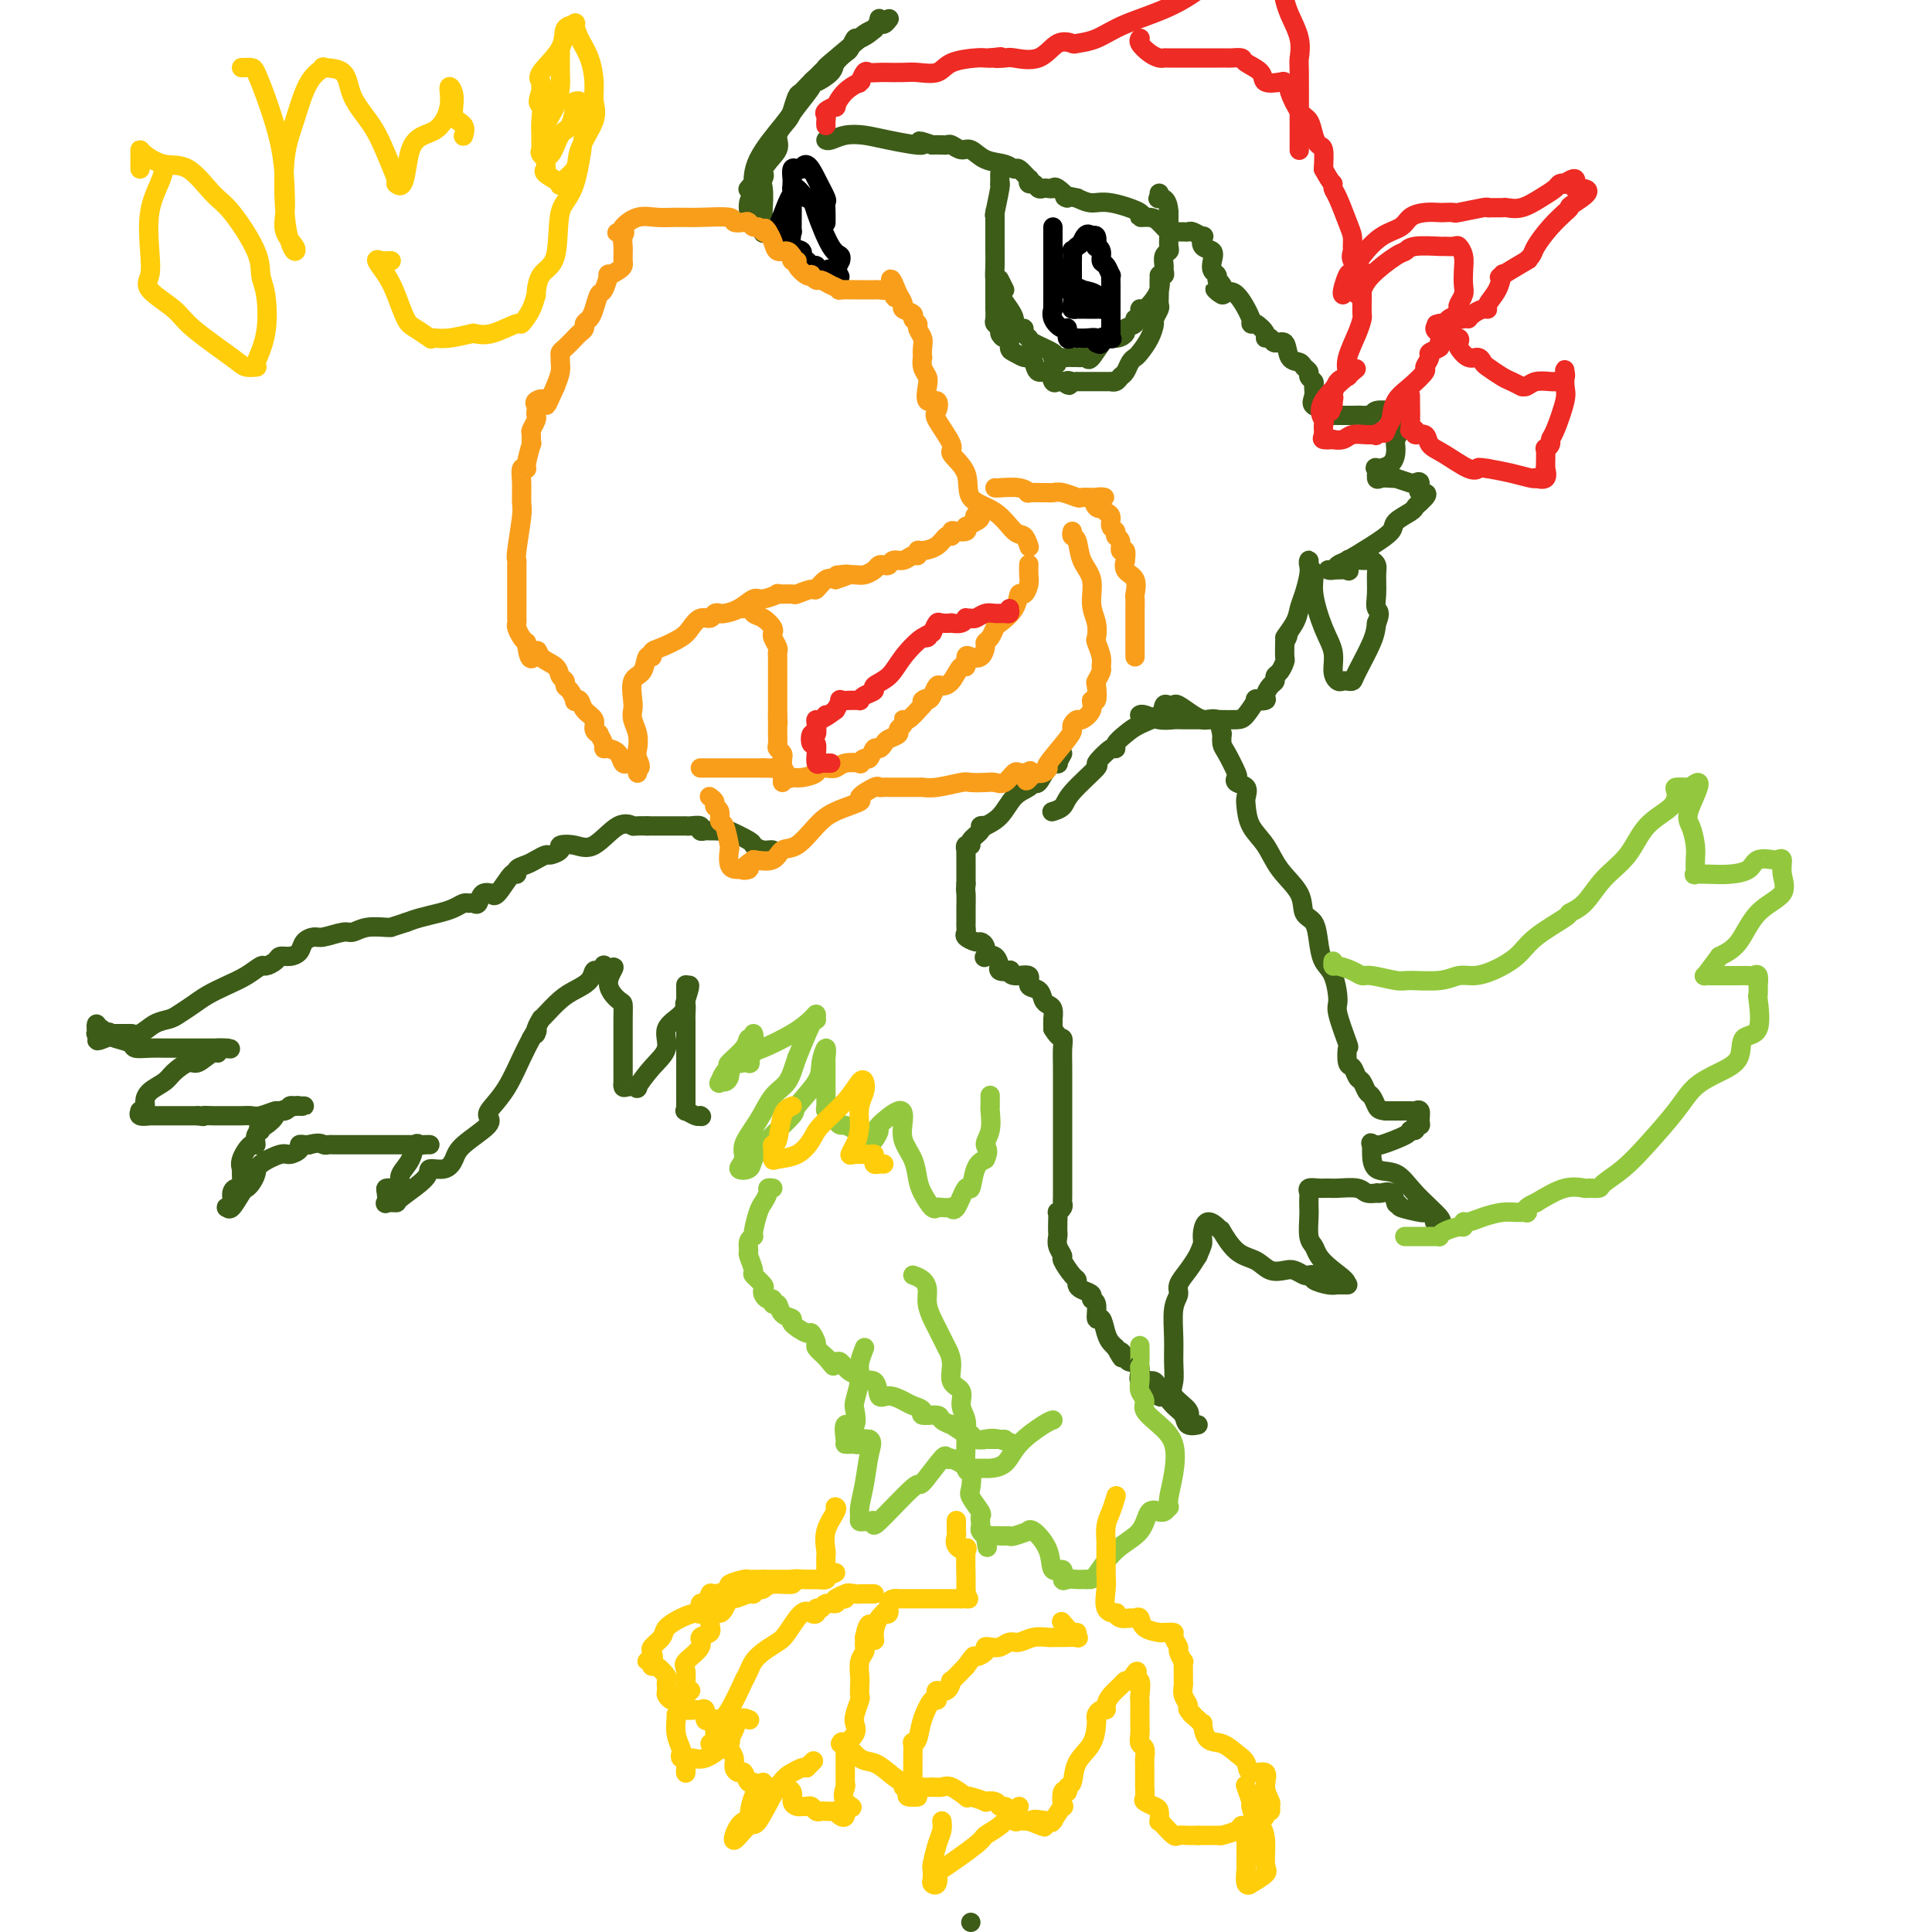 <svg viewBox='0 0 400 400' version='1.1' xmlns='http://www.w3.org/2000/svg' xmlns:xlink='http://www.w3.org/1999/xlink'><g fill='none' stroke='#3D5C18' stroke-width='4' stroke-linecap='round' stroke-linejoin='round'><path d='M158,48c0.000,-0.082 0.001,-0.163 0,0c-0.001,0.163 -0.003,0.572 0,0c0.003,-0.572 0.013,-2.124 0,-3c-0.013,-0.876 -0.047,-1.077 0,-2c0.047,-0.923 0.177,-2.569 0,-4c-0.177,-1.431 -0.661,-2.647 0,-4c0.661,-1.353 2.468,-2.843 3,-4c0.532,-1.157 -0.209,-1.982 0,-3c0.209,-1.018 1.370,-2.228 2,-3c0.630,-0.772 0.730,-1.105 1,-2c0.270,-0.895 0.710,-2.351 1,-3c0.290,-0.649 0.430,-0.491 1,-1c0.570,-0.509 1.571,-1.685 2,-2c0.429,-0.315 0.286,0.229 1,0c0.714,-0.229 2.286,-1.232 3,-2c0.714,-0.768 0.571,-1.300 1,-2c0.429,-0.700 1.432,-1.566 2,-2c0.568,-0.434 0.702,-0.435 1,-1c0.298,-0.565 0.759,-1.693 1,-2c0.241,-0.307 0.260,0.206 1,0c0.740,-0.206 2.199,-1.132 3,-2c0.801,-0.868 0.943,-1.676 1,-2c0.057,-0.324 0.028,-0.162 0,0'/><path d='M155,39c-0.112,0.140 -0.224,0.281 0,0c0.224,-0.281 0.782,-0.983 1,-1c0.218,-0.017 0.094,0.650 0,0c-0.094,-0.650 -0.159,-2.618 1,-5c1.159,-2.382 3.543,-5.177 5,-7c1.457,-1.823 1.987,-2.673 3,-4c1.013,-1.327 2.511,-3.130 3,-4c0.489,-0.870 -0.029,-0.806 0,-1c0.029,-0.194 0.605,-0.645 1,-1c0.395,-0.355 0.609,-0.612 1,-1c0.391,-0.388 0.958,-0.905 1,-1c0.042,-0.095 -0.440,0.233 1,-1c1.440,-1.233 4.802,-4.028 6,-5c1.198,-0.972 0.233,-0.121 0,0c-0.233,0.121 0.266,-0.488 1,-1c0.734,-0.512 1.703,-0.925 2,-1c0.297,-0.075 -0.078,0.190 0,0c0.078,-0.190 0.609,-0.834 1,-1c0.391,-0.166 0.644,0.148 1,0c0.356,-0.148 0.816,-0.756 1,-1c0.184,-0.244 0.092,-0.122 0,0'/><path d='M155,44c-0.054,-0.702 -0.107,-1.405 0,-2c0.107,-0.595 0.376,-1.084 1,-2c0.624,-0.916 1.603,-2.260 2,-3c0.397,-0.740 0.211,-0.878 0,-1c-0.211,-0.122 -0.448,-0.229 0,-1c0.448,-0.771 1.582,-2.208 2,-3c0.418,-0.792 0.119,-0.941 0,-1c-0.119,-0.059 -0.060,-0.030 0,0'/><path d='M161,177c-0.467,0.120 -0.934,0.241 -1,0c-0.066,-0.241 0.269,-0.843 0,-1c-0.269,-0.157 -1.142,0.130 -2,0c-0.858,-0.130 -1.701,-0.676 -2,-1c-0.299,-0.324 -0.055,-0.427 -1,-1c-0.945,-0.573 -3.079,-1.618 -4,-2c-0.921,-0.382 -0.629,-0.101 -1,0c-0.371,0.101 -1.404,0.023 -2,0c-0.596,-0.023 -0.755,0.008 -1,0c-0.245,-0.008 -0.577,-0.055 -1,0c-0.423,0.055 -0.936,0.211 -1,0c-0.064,-0.211 0.321,-0.789 0,-1c-0.321,-0.211 -1.348,-0.057 -2,0c-0.652,0.057 -0.929,0.015 -1,0c-0.071,-0.015 0.063,-0.004 0,0c-0.063,0.004 -0.325,0.001 -1,0c-0.675,-0.001 -1.764,-0.000 -3,0c-1.236,0.000 -2.618,0.000 -4,0'/><path d='M134,171c-3.195,-0.090 -2.682,0.185 -3,0c-0.318,-0.185 -1.467,-0.832 -3,0c-1.533,0.832 -3.451,3.141 -5,4c-1.549,0.859 -2.729,0.268 -4,0c-1.271,-0.268 -2.634,-0.212 -3,0c-0.366,0.212 0.264,0.582 0,1c-0.264,0.418 -1.423,0.885 -2,1c-0.577,0.115 -0.571,-0.122 -1,0c-0.429,0.122 -1.293,0.603 -2,1c-0.707,0.397 -1.257,0.710 -2,1c-0.743,0.290 -1.678,0.557 -2,1c-0.322,0.443 -0.032,1.061 0,1c0.032,-0.061 -0.194,-0.803 -1,0c-0.806,0.803 -2.191,3.151 -3,4c-0.809,0.849 -1.043,0.199 -1,0c0.043,-0.199 0.362,0.052 0,0c-0.362,-0.052 -1.406,-0.407 -2,0c-0.594,0.407 -0.739,1.576 -1,2c-0.261,0.424 -0.638,0.102 -1,0c-0.362,-0.102 -0.708,0.014 -1,0c-0.292,-0.014 -0.528,-0.158 -1,0c-0.472,0.158 -1.178,0.620 -2,1c-0.822,0.380 -1.760,0.679 -3,1c-1.240,0.321 -2.783,0.663 -4,1c-1.217,0.337 -2.109,0.668 -3,1'/><path d='M84,191c-3.611,1.150 -3.140,1.025 -3,1c0.140,-0.025 -0.053,0.050 -1,0c-0.947,-0.050 -2.648,-0.224 -4,0c-1.352,0.224 -2.355,0.847 -3,1c-0.645,0.153 -0.931,-0.163 -2,0c-1.069,0.163 -2.919,0.804 -4,1c-1.081,0.196 -1.393,-0.053 -2,0c-0.607,0.053 -1.509,0.409 -2,1c-0.491,0.591 -0.569,1.416 -1,2c-0.431,0.584 -1.213,0.925 -2,1c-0.787,0.075 -1.578,-0.118 -2,0c-0.422,0.118 -0.475,0.545 -1,1c-0.525,0.455 -1.523,0.937 -2,1c-0.477,0.063 -0.434,-0.293 -1,0c-0.566,0.293 -1.741,1.234 -3,2c-1.259,0.766 -2.602,1.357 -4,2c-1.398,0.643 -2.853,1.337 -4,2c-1.147,0.663 -1.987,1.296 -3,2c-1.013,0.704 -2.198,1.481 -3,2c-0.802,0.519 -1.221,0.780 -2,1c-0.779,0.220 -1.919,0.399 -3,1c-1.081,0.601 -2.105,1.625 -3,2c-0.895,0.375 -1.663,0.100 -2,0c-0.337,-0.100 -0.245,-0.027 0,0c0.245,0.027 0.643,0.007 0,0c-0.643,-0.007 -2.327,-0.002 -3,0c-0.673,0.002 -0.337,0.001 0,0'/><path d='M24,214c-6.498,2.921 -3.244,0.725 -2,0c1.244,-0.725 0.477,0.021 0,0c-0.477,-0.021 -0.664,-0.810 -1,-1c-0.336,-0.190 -0.821,0.218 -1,0c-0.179,-0.218 -0.051,-1.062 0,-1c0.051,0.062 0.026,1.031 0,2'/><path d='M20,214c-0.527,-0.049 0.154,-0.171 1,0c0.846,0.171 1.855,0.634 3,1c1.145,0.366 2.425,0.634 3,1c0.575,0.366 0.444,0.830 1,1c0.556,0.170 1.798,0.046 3,0c1.202,-0.046 2.363,-0.012 3,0c0.637,0.012 0.748,0.003 1,0c0.252,-0.003 0.643,-0.001 1,0c0.357,0.001 0.680,0.000 1,0c0.320,-0.000 0.637,-0.000 1,0c0.363,0.000 0.774,0.000 1,0c0.226,-0.000 0.269,-0.000 1,0c0.731,0.000 2.152,0.000 3,0c0.848,-0.000 1.124,-0.000 1,0c-0.124,0.000 -0.649,0.000 0,0c0.649,-0.000 2.471,-0.000 3,0c0.529,0.000 -0.236,0.000 -1,0'/><path d='M46,217c3.791,0.394 0.269,-0.120 -1,0c-1.269,0.120 -0.283,0.875 0,1c0.283,0.125 -0.135,-0.381 -1,0c-0.865,0.381 -2.175,1.649 -3,2c-0.825,0.351 -1.164,-0.214 -2,0c-0.836,0.214 -2.171,1.209 -3,2c-0.829,0.791 -1.154,1.379 -2,2c-0.846,0.621 -2.212,1.276 -3,2c-0.788,0.724 -0.998,1.518 -1,2c-0.002,0.482 0.203,0.651 0,1c-0.203,0.349 -0.815,0.878 -1,1c-0.185,0.122 0.059,-0.164 0,0c-0.059,0.164 -0.419,0.776 0,1c0.419,0.224 1.617,0.060 2,0c0.383,-0.060 -0.048,-0.016 0,0c0.048,0.016 0.575,0.004 1,0c0.425,-0.004 0.748,-0.001 1,0c0.252,0.001 0.435,0.000 1,0c0.565,-0.000 1.513,-0.000 2,0c0.487,0.000 0.512,0.000 1,0c0.488,-0.000 1.439,-0.000 2,0c0.561,0.000 0.732,0.000 1,0c0.268,-0.000 0.634,-0.000 1,0'/><path d='M41,231c1.821,0.309 0.872,0.083 1,0c0.128,-0.083 1.332,-0.022 2,0c0.668,0.022 0.798,0.006 1,0c0.202,-0.006 0.475,-0.000 1,0c0.525,0.000 1.300,-0.004 2,0c0.700,0.004 1.323,0.016 2,0c0.677,-0.016 1.407,-0.061 2,0c0.593,0.061 1.047,0.226 2,0c0.953,-0.226 2.403,-0.845 3,-1c0.597,-0.155 0.339,0.155 1,0c0.661,-0.155 2.241,-0.773 3,-1c0.759,-0.227 0.697,-0.062 1,0c0.303,0.062 0.969,0.020 1,0c0.031,-0.020 -0.574,-0.020 -1,0c-0.426,0.020 -0.673,0.060 -1,0c-0.327,-0.060 -0.735,-0.219 -1,0c-0.265,0.219 -0.386,0.816 -1,1c-0.614,0.184 -1.721,-0.043 -2,0c-0.279,0.043 0.271,0.358 0,1c-0.271,0.642 -1.363,1.612 -2,2c-0.637,0.388 -0.818,0.194 -1,0'/><path d='M54,233c-1.020,0.820 -0.071,0.870 0,1c0.071,0.130 -0.737,0.340 -1,1c-0.263,0.660 0.020,1.771 0,2c-0.020,0.229 -0.345,-0.425 -1,0c-0.655,0.425 -1.642,1.927 -2,3c-0.358,1.073 -0.086,1.715 0,2c0.086,0.285 -0.015,0.212 0,1c0.015,0.788 0.144,2.436 0,3c-0.144,0.564 -0.561,0.045 -1,0c-0.439,-0.045 -0.900,0.383 -1,1c-0.100,0.617 0.162,1.423 0,2c-0.162,0.577 -0.748,0.926 -1,1c-0.252,0.074 -0.170,-0.126 0,0c0.170,0.126 0.427,0.578 1,0c0.573,-0.578 1.460,-2.185 2,-3c0.540,-0.815 0.733,-0.839 1,-1c0.267,-0.161 0.609,-0.459 1,-1c0.391,-0.541 0.830,-1.325 1,-2c0.170,-0.675 0.069,-1.242 1,-2c0.931,-0.758 2.893,-1.706 4,-2c1.107,-0.294 1.357,0.065 2,0c0.643,-0.065 1.677,-0.553 2,-1c0.323,-0.447 -0.067,-0.851 0,-1c0.067,-0.149 0.591,-0.043 1,0c0.409,0.043 0.705,0.021 1,0'/><path d='M64,237c2.178,-0.619 2.624,-0.166 3,0c0.376,0.166 0.681,0.044 1,0c0.319,-0.044 0.650,-0.012 1,0c0.350,0.012 0.719,0.003 1,0c0.281,-0.003 0.476,-0.001 1,0c0.524,0.001 1.379,0.000 2,0c0.621,-0.000 1.008,-0.000 2,0c0.992,0.000 2.588,-0.000 4,0c1.412,0.000 2.638,0.001 4,0c1.362,-0.001 2.859,-0.003 4,0c1.141,0.003 1.926,0.009 2,0c0.074,-0.009 -0.562,-0.035 -1,0c-0.438,0.035 -0.678,0.131 -1,0c-0.322,-0.131 -0.725,-0.489 -1,0c-0.275,0.489 -0.420,1.824 -1,3c-0.580,1.176 -1.594,2.193 -2,3c-0.406,0.807 -0.203,1.403 0,2'/><path d='M83,245c-1.088,1.462 -1.808,1.117 -2,1c-0.192,-0.117 0.142,-0.007 0,0c-0.142,0.007 -0.762,-0.089 -1,0c-0.238,0.089 -0.093,0.363 0,1c0.093,0.637 0.135,1.636 0,2c-0.135,0.364 -0.445,0.093 0,0c0.445,-0.093 1.645,-0.009 2,0c0.355,0.009 -0.136,-0.055 1,-1c1.136,-0.945 3.901,-2.769 5,-4c1.099,-1.231 0.534,-1.870 1,-2c0.466,-0.130 1.963,0.250 3,0c1.037,-0.250 1.614,-1.130 2,-2c0.386,-0.870 0.581,-1.732 2,-3c1.419,-1.268 4.060,-2.944 5,-4c0.940,-1.056 0.177,-1.493 0,-2c-0.177,-0.507 0.231,-1.084 1,-2c0.769,-0.916 1.899,-2.170 3,-4c1.101,-1.830 2.172,-4.237 3,-6c0.828,-1.763 1.414,-2.881 2,-4'/><path d='M110,215c1.635,-2.983 1.224,-1.442 1,-1c-0.224,0.442 -0.261,-0.217 0,-1c0.261,-0.783 0.821,-1.690 1,-2c0.179,-0.310 -0.022,-0.022 0,0c0.022,0.022 0.268,-0.223 1,-1c0.732,-0.777 1.950,-2.088 3,-3c1.050,-0.912 1.931,-1.425 3,-2c1.069,-0.575 2.324,-1.213 3,-2c0.676,-0.787 0.772,-1.725 1,-2c0.228,-0.275 0.587,0.112 1,0c0.413,-0.112 0.880,-0.722 1,-1c0.120,-0.278 -0.109,-0.222 0,0c0.109,0.222 0.554,0.611 1,1'/><path d='M126,201c2.370,-1.948 0.295,0.183 0,2c-0.295,1.817 1.189,3.319 2,4c0.811,0.681 0.949,0.542 1,1c0.051,0.458 0.014,1.513 0,3c-0.014,1.487 -0.004,3.407 0,4c0.004,0.593 0.001,-0.142 0,0c-0.001,0.142 -0.000,1.160 0,2c0.000,0.840 0.000,1.502 0,2c-0.000,0.498 -0.000,0.831 0,1c0.000,0.169 0.002,0.175 0,1c-0.002,0.825 -0.006,2.469 0,3c0.006,0.531 0.024,-0.051 0,0c-0.024,0.051 -0.089,0.734 0,1c0.089,0.266 0.334,0.116 1,0c0.666,-0.116 1.755,-0.198 2,0c0.245,0.198 -0.355,0.675 0,0c0.355,-0.675 1.664,-2.500 3,-4c1.336,-1.500 2.698,-2.673 3,-4c0.302,-1.327 -0.455,-2.809 0,-4c0.455,-1.191 2.122,-2.093 3,-3c0.878,-0.907 0.967,-1.821 1,-3c0.033,-1.179 0.009,-2.623 0,-3c-0.009,-0.377 -0.005,0.311 0,1'/><path d='M142,205c1.547,-2.674 0.415,0.642 0,2c-0.415,1.358 -0.111,0.758 0,1c0.111,0.242 0.030,1.324 0,2c-0.030,0.676 -0.008,0.944 0,1c0.008,0.056 0.002,-0.100 0,0c-0.002,0.100 -0.001,0.457 0,1c0.001,0.543 0.000,1.272 0,2c-0.000,0.728 -0.000,1.456 0,3c0.000,1.544 0.000,3.905 0,5c-0.000,1.095 -0.000,0.923 0,1c0.000,0.077 0.000,0.403 0,1c-0.000,0.597 -0.000,1.465 0,2c0.000,0.535 0.001,0.736 0,1c-0.001,0.264 -0.002,0.592 0,1c0.002,0.408 0.007,0.898 0,1c-0.007,0.102 -0.027,-0.183 0,0c0.027,0.183 0.100,0.832 0,1c-0.100,0.168 -0.373,-0.147 0,0c0.373,0.147 1.392,0.756 2,1c0.608,0.244 0.804,0.122 1,0'/><path d='M145,231c0.467,0.311 0.133,0.089 0,0c-0.133,-0.089 -0.067,-0.044 0,0'/><path d='M220,156c-0.469,0.851 -0.938,1.702 -1,2c-0.062,0.298 0.283,0.044 0,0c-0.283,-0.044 -1.195,0.122 -2,1c-0.805,0.878 -1.502,2.469 -2,3c-0.498,0.531 -0.796,0.002 -1,0c-0.204,-0.002 -0.312,0.521 -1,1c-0.688,0.479 -1.954,0.912 -3,2c-1.046,1.088 -1.872,2.829 -3,4c-1.128,1.171 -2.559,1.770 -3,2c-0.441,0.230 0.107,0.090 0,0c-0.107,-0.090 -0.870,-0.130 -1,0c-0.130,0.130 0.371,0.431 0,1c-0.371,0.569 -1.616,1.405 -2,2c-0.384,0.595 0.093,0.950 0,1c-0.093,0.050 -0.757,-0.204 -1,0c-0.243,0.204 -0.065,0.866 0,1c0.065,0.134 0.017,-0.260 0,0c-0.017,0.260 -0.005,1.173 0,2c0.005,0.827 0.001,1.569 0,2c-0.001,0.431 -0.000,0.552 0,1c0.000,0.448 0.000,1.224 0,2'/><path d='M200,183c-0.155,1.672 -0.042,1.351 0,2c0.042,0.649 0.012,2.268 0,3c-0.012,0.732 -0.005,0.577 0,1c0.005,0.423 0.008,1.424 0,2c-0.008,0.576 -0.028,0.728 0,1c0.028,0.272 0.102,0.663 0,1c-0.102,0.337 -0.381,0.619 0,1c0.381,0.381 1.421,0.859 2,1c0.579,0.141 0.698,-0.055 1,0c0.302,0.055 0.789,0.362 1,1c0.211,0.638 0.148,1.606 0,2c-0.148,0.394 -0.382,0.214 0,0c0.382,-0.214 1.378,-0.464 2,0c0.622,0.464 0.870,1.640 1,2c0.130,0.360 0.140,-0.095 0,0c-0.140,0.095 -0.432,0.742 0,1c0.432,0.258 1.588,0.129 2,0c0.412,-0.129 0.079,-0.257 0,0c-0.079,0.257 0.097,0.899 1,1c0.903,0.101 2.532,-0.337 3,0c0.468,0.337 -0.225,1.451 0,2c0.225,0.549 1.367,0.533 2,1c0.633,0.467 0.758,1.418 1,2c0.242,0.582 0.601,0.795 1,1c0.399,0.205 0.839,0.400 1,1c0.161,0.600 0.043,1.604 0,2c-0.043,0.396 -0.012,0.184 0,0c0.012,-0.184 0.003,-0.338 0,0c-0.003,0.338 -0.002,1.169 0,2'/><path d='M218,213c1.226,2.084 1.793,1.793 2,2c0.207,0.207 0.056,0.910 0,2c-0.056,1.090 -0.015,2.566 0,4c0.015,1.434 0.004,2.824 0,5c-0.004,2.176 -0.001,5.136 0,7c0.001,1.864 -0.000,2.632 0,4c0.000,1.368 0.001,3.336 0,5c-0.001,1.664 -0.004,3.024 0,4c0.004,0.976 0.015,1.566 0,2c-0.015,0.434 -0.057,0.710 0,1c0.057,0.290 0.211,0.592 0,1c-0.211,0.408 -0.788,0.921 -1,1c-0.212,0.079 -0.058,-0.274 0,0c0.058,0.274 0.020,1.177 0,2c-0.020,0.823 -0.021,1.566 0,2c0.021,0.434 0.065,0.557 0,1c-0.065,0.443 -0.238,1.204 0,2c0.238,0.796 0.886,1.628 1,2c0.114,0.372 -0.308,0.285 0,1c0.308,0.715 1.344,2.233 2,3c0.656,0.767 0.931,0.784 1,1c0.069,0.216 -0.069,0.633 0,1c0.069,0.367 0.343,0.685 1,1c0.657,0.315 1.696,0.628 2,1c0.304,0.372 -0.126,0.803 0,1c0.126,0.197 0.807,0.161 1,1c0.193,0.839 -0.103,2.554 0,3c0.103,0.446 0.605,-0.375 1,0c0.395,0.375 0.683,1.947 1,3c0.317,1.053 0.662,1.587 1,2c0.338,0.413 0.669,0.707 1,1'/><path d='M231,279c2.029,3.740 1.101,1.589 1,1c-0.101,-0.589 0.624,0.385 1,1c0.376,0.615 0.401,0.870 1,1c0.599,0.130 1.770,0.135 2,1c0.230,0.865 -0.483,2.592 0,3c0.483,0.408 2.161,-0.502 3,0c0.839,0.502 0.839,2.415 1,3c0.161,0.585 0.482,-0.159 1,0c0.518,0.159 1.232,1.220 2,2c0.768,0.780 1.588,1.278 2,2c0.412,0.722 0.415,1.666 1,2c0.585,0.334 1.753,0.056 2,0c0.247,-0.056 -0.428,0.110 -1,0c-0.572,-0.110 -1.043,-0.496 -1,-1c0.043,-0.504 0.600,-1.126 0,-2c-0.600,-0.874 -2.358,-2.002 -3,-3c-0.642,-0.998 -0.168,-1.867 0,-3c0.168,-1.133 0.029,-2.529 0,-4c-0.029,-1.471 0.051,-3.016 0,-5c-0.051,-1.984 -0.232,-4.407 0,-6c0.232,-1.593 0.877,-2.355 1,-3c0.123,-0.645 -0.274,-1.174 0,-2c0.274,-0.826 1.221,-1.950 2,-3c0.779,-1.050 1.389,-2.025 2,-3'/><path d='M248,260c1.009,-2.295 1.031,-2.533 1,-3c-0.031,-0.467 -0.116,-1.162 0,-2c0.116,-0.838 0.431,-1.819 1,-2c0.569,-0.181 1.391,0.437 2,1c0.609,0.563 1.005,1.073 1,1c-0.005,-0.073 -0.412,-0.727 0,0c0.412,0.727 1.643,2.835 3,4c1.357,1.165 2.840,1.388 4,2c1.160,0.612 1.998,1.614 3,2c1.002,0.386 2.168,0.155 3,0c0.832,-0.155 1.331,-0.235 2,0c0.669,0.235 1.510,0.785 2,1c0.490,0.215 0.630,0.096 1,0c0.370,-0.096 0.969,-0.169 1,0c0.031,0.169 -0.505,0.581 0,1c0.505,0.419 2.053,0.844 3,1c0.947,0.156 1.293,0.042 2,0c0.707,-0.042 1.773,-0.012 2,0c0.227,0.012 -0.387,0.006 -1,0'/><path d='M278,266c2.038,-0.061 -0.368,-1.715 -2,-3c-1.632,-1.285 -2.490,-2.203 -3,-3c-0.510,-0.797 -0.673,-1.474 -1,-2c-0.327,-0.526 -0.819,-0.900 -1,-2c-0.181,-1.100 -0.050,-2.925 0,-4c0.050,-1.075 0.019,-1.398 0,-2c-0.019,-0.602 -0.027,-1.482 0,-2c0.027,-0.518 0.088,-0.674 0,-1c-0.088,-0.326 -0.325,-0.820 0,-1c0.325,-0.180 1.213,-0.044 2,0c0.787,0.044 1.472,-0.002 2,0c0.528,0.002 0.897,0.053 2,0c1.103,-0.053 2.939,-0.210 4,0c1.061,0.210 1.349,0.786 2,1c0.651,0.214 1.667,0.065 2,0c0.333,-0.065 -0.016,-0.045 0,0c0.016,0.045 0.396,0.115 1,0c0.604,-0.115 1.432,-0.416 2,0c0.568,0.416 0.877,1.547 1,2c0.123,0.453 0.062,0.226 0,0'/><path d='M289,249c1.235,0.629 0.321,0.702 1,1c0.679,0.298 2.951,0.819 4,1c1.049,0.181 0.873,0.020 1,0c0.127,-0.020 0.555,0.100 1,0c0.445,-0.100 0.908,-0.419 1,0c0.092,0.419 -0.187,1.576 0,2c0.187,0.424 0.841,0.117 1,0c0.159,-0.117 -0.178,-0.043 0,0c0.178,0.043 0.871,0.054 0,-1c-0.871,-1.054 -3.305,-3.172 -5,-5c-1.695,-1.828 -2.650,-3.365 -4,-4c-1.350,-0.635 -3.094,-0.369 -4,-1c-0.906,-0.631 -0.975,-2.159 -1,-3c-0.025,-0.841 -0.007,-0.996 0,-1c0.007,-0.004 0.002,0.142 0,0c-0.002,-0.142 -0.001,-0.571 0,-1'/><path d='M284,237c-0.220,-0.766 -0.270,-0.181 0,0c0.270,0.181 0.861,-0.041 1,0c0.139,0.041 -0.174,0.347 1,0c1.174,-0.347 3.835,-1.346 5,-2c1.165,-0.654 0.834,-0.962 1,-1c0.166,-0.038 0.830,0.192 1,0c0.170,-0.192 -0.154,-0.808 0,-1c0.154,-0.192 0.785,0.040 1,0c0.215,-0.040 0.012,-0.350 0,-1c-0.012,-0.650 0.165,-1.638 0,-2c-0.165,-0.362 -0.674,-0.097 -1,0c-0.326,0.097 -0.469,0.026 -1,0c-0.531,-0.026 -1.452,-0.007 -2,0c-0.548,0.007 -0.725,0.002 -1,0c-0.275,-0.002 -0.650,-0.001 -1,0c-0.350,0.001 -0.675,0.000 -1,0'/><path d='M287,230c-1.488,-0.113 -1.708,-0.396 -2,-1c-0.292,-0.604 -0.655,-1.528 -1,-2c-0.345,-0.472 -0.670,-0.491 -1,-1c-0.330,-0.509 -0.663,-1.507 -1,-2c-0.337,-0.493 -0.677,-0.480 -1,-1c-0.323,-0.520 -0.630,-1.572 -1,-2c-0.370,-0.428 -0.802,-0.233 -1,-1c-0.198,-0.767 -0.160,-2.495 0,-3c0.160,-0.505 0.443,0.214 0,-1c-0.443,-1.214 -1.610,-4.361 -2,-6c-0.390,-1.639 -0.001,-1.770 0,-3c0.001,-1.230 -0.385,-3.560 -1,-5c-0.615,-1.440 -1.457,-1.991 -2,-3c-0.543,-1.009 -0.785,-2.477 -1,-4c-0.215,-1.523 -0.402,-3.099 -1,-4c-0.598,-0.901 -1.606,-1.125 -2,-2c-0.394,-0.875 -0.172,-2.402 -1,-4c-0.828,-1.598 -2.706,-3.267 -4,-5c-1.294,-1.733 -2.005,-3.529 -3,-5c-0.995,-1.471 -2.274,-2.618 -3,-4c-0.726,-1.382 -0.899,-3.001 -1,-4c-0.101,-0.999 -0.130,-1.378 0,-2c0.130,-0.622 0.421,-1.487 0,-2c-0.421,-0.513 -1.552,-0.675 -2,-1c-0.448,-0.325 -0.211,-0.812 0,-1c0.211,-0.188 0.396,-0.075 0,-1c-0.396,-0.925 -1.374,-2.887 -2,-4c-0.626,-1.113 -0.899,-1.377 -1,-2c-0.101,-0.623 -0.029,-1.607 0,-2c0.029,-0.393 0.014,-0.197 0,0'/><path d='M253,152c-0.897,-3.332 -0.140,-2.163 0,-2c0.140,0.163 -0.337,-0.682 -1,-1c-0.663,-0.318 -1.511,-0.110 -2,0c-0.489,0.110 -0.617,0.121 -1,0c-0.383,-0.121 -1.020,-0.374 -2,-1c-0.980,-0.626 -2.301,-1.626 -3,-2c-0.699,-0.374 -0.774,-0.122 -1,0c-0.226,0.122 -0.602,0.116 -1,0c-0.398,-0.116 -0.818,-0.340 -1,0c-0.182,0.340 -0.126,1.244 -1,2c-0.874,0.756 -2.680,1.362 -4,2c-1.320,0.638 -2.156,1.307 -3,2c-0.844,0.693 -1.696,1.411 -2,2c-0.304,0.589 -0.060,1.050 0,1c0.060,-0.050 -0.063,-0.609 -1,0c-0.937,0.609 -2.690,2.388 -3,3c-0.310,0.612 0.821,0.059 0,1c-0.821,0.941 -3.593,3.376 -5,5c-1.407,1.624 -1.449,2.435 -2,3c-0.551,0.565 -1.610,0.883 -2,1c-0.390,0.117 -0.111,0.033 0,0c0.111,-0.033 0.056,-0.017 0,0'/><path d='M236,148c-0.043,0.030 -0.086,0.061 0,0c0.086,-0.061 0.302,-0.212 1,0c0.698,0.212 1.879,0.789 3,1c1.121,0.211 2.180,0.057 3,0c0.820,-0.057 1.399,-0.015 2,0c0.601,0.015 1.225,0.004 2,0c0.775,-0.004 1.701,-0.001 2,0c0.299,0.001 -0.028,0.000 0,0c0.028,-0.000 0.410,0.000 1,0c0.590,-0.000 1.389,-0.001 2,0c0.611,0.001 1.033,0.003 1,0c-0.033,-0.003 -0.523,-0.011 0,0c0.523,0.011 2.057,0.042 3,0c0.943,-0.042 1.296,-0.157 2,-1c0.704,-0.843 1.761,-2.415 2,-3c0.239,-0.585 -0.338,-0.184 0,0c0.338,0.184 1.592,0.151 2,0c0.408,-0.151 -0.032,-0.421 0,-1c0.032,-0.579 0.534,-1.469 1,-2c0.466,-0.531 0.895,-0.704 1,-1c0.105,-0.296 -0.116,-0.715 0,-1c0.116,-0.285 0.567,-0.437 1,-1c0.433,-0.563 0.847,-1.536 1,-2c0.153,-0.464 0.044,-0.418 0,-1c-0.044,-0.582 -0.022,-1.791 0,-3'/><path d='M266,133c1.439,-2.559 0.035,-0.958 0,-1c-0.035,-0.042 1.297,-1.727 2,-3c0.703,-1.273 0.777,-2.135 1,-3c0.223,-0.865 0.594,-1.732 1,-3c0.406,-1.268 0.845,-2.937 1,-4c0.155,-1.063 0.026,-1.519 0,-2c-0.026,-0.481 0.051,-0.986 0,-1c-0.051,-0.014 -0.230,0.463 0,1c0.230,0.537 0.870,1.134 1,2c0.130,0.866 -0.249,2.001 0,4c0.249,1.999 1.128,4.861 2,7c0.872,2.139 1.739,3.554 2,5c0.261,1.446 -0.084,2.924 0,4c0.084,1.076 0.598,1.750 1,2c0.402,0.250 0.692,0.076 1,0c0.308,-0.076 0.632,-0.053 1,0c0.368,0.053 0.779,0.138 1,0c0.221,-0.138 0.252,-0.499 1,-2c0.748,-1.501 2.214,-4.143 3,-6c0.786,-1.857 0.893,-2.928 1,-4'/><path d='M285,129c1.082,-2.411 0.287,-2.440 0,-3c-0.287,-0.560 -0.066,-1.653 0,-3c0.066,-1.347 -0.024,-2.949 0,-4c0.024,-1.051 0.161,-1.550 0,-2c-0.161,-0.450 -0.620,-0.852 -1,-1c-0.380,-0.148 -0.680,-0.042 -1,0c-0.320,0.042 -0.661,0.019 -1,0c-0.339,-0.019 -0.677,-0.033 -1,0c-0.323,0.033 -0.633,0.114 -1,0c-0.367,-0.114 -0.793,-0.423 -1,0c-0.207,0.423 -0.196,1.578 0,2c0.196,0.422 0.577,0.110 0,0c-0.577,-0.110 -2.113,-0.017 -3,0c-0.887,0.017 -1.127,-0.043 -1,0c0.127,0.043 0.619,0.188 1,0c0.381,-0.188 0.649,-0.707 1,-1c0.351,-0.293 0.784,-0.358 2,-1c1.216,-0.642 3.215,-1.860 5,-3c1.785,-1.140 3.357,-2.203 4,-3c0.643,-0.797 0.358,-1.327 1,-2c0.642,-0.673 2.211,-1.489 3,-2c0.789,-0.511 0.797,-0.717 1,-1c0.203,-0.283 0.602,-0.641 1,-1'/><path d='M294,104c2.769,-2.499 0.692,-1.745 0,-2c-0.692,-0.255 0.001,-1.518 0,-2c-0.001,-0.482 -0.696,-0.181 -1,0c-0.304,0.181 -0.217,0.244 -1,0c-0.783,-0.244 -2.434,-0.795 -3,-1c-0.566,-0.205 -0.046,-0.062 0,0c0.046,0.062 -0.383,0.045 -1,0c-0.617,-0.045 -1.423,-0.118 -2,0c-0.577,0.118 -0.925,0.428 -1,0c-0.075,-0.428 0.122,-1.595 0,-2c-0.122,-0.405 -0.565,-0.049 0,0c0.565,0.049 2.137,-0.210 3,-1c0.863,-0.790 1.016,-2.111 1,-3c-0.016,-0.889 -0.201,-1.346 0,-2c0.201,-0.654 0.787,-1.503 1,-2c0.213,-0.497 0.053,-0.641 0,-1c-0.053,-0.359 0.000,-0.933 0,-1c-0.000,-0.067 -0.054,0.375 0,0c0.054,-0.375 0.214,-1.566 0,-2c-0.214,-0.434 -0.803,-0.113 -1,0c-0.197,0.113 -0.003,0.016 0,0c0.003,-0.016 -0.185,0.047 -1,0c-0.815,-0.047 -2.258,-0.205 -3,0c-0.742,0.205 -0.783,0.773 -1,1c-0.217,0.227 -0.608,0.114 -1,0'/><path d='M283,86c-1.201,0.155 -0.703,0.041 -1,0c-0.297,-0.041 -1.390,-0.011 -2,0c-0.610,0.011 -0.737,0.003 -1,0c-0.263,-0.003 -0.664,0.000 -1,0c-0.336,-0.000 -0.609,-0.003 -1,0c-0.391,0.003 -0.901,0.013 -1,0c-0.099,-0.013 0.212,-0.048 0,0c-0.212,0.048 -0.947,0.178 -1,0c-0.053,-0.178 0.575,-0.663 0,-1c-0.575,-0.337 -2.354,-0.524 -3,-1c-0.646,-0.476 -0.158,-1.241 0,-2c0.158,-0.759 -0.013,-1.513 0,-2c0.013,-0.487 0.212,-0.709 0,-1c-0.212,-0.291 -0.834,-0.653 -1,-1c-0.166,-0.347 0.125,-0.679 0,-1c-0.125,-0.321 -0.667,-0.631 -1,-1c-0.333,-0.369 -0.456,-0.796 -1,-1c-0.544,-0.204 -1.509,-0.184 -2,-1c-0.491,-0.816 -0.508,-2.469 -1,-3c-0.492,-0.531 -1.459,0.061 -2,0c-0.541,-0.061 -0.657,-0.773 -1,-1c-0.343,-0.227 -0.913,0.031 -1,0c-0.087,-0.031 0.307,-0.353 0,-1c-0.307,-0.647 -1.317,-1.621 -2,-2c-0.683,-0.379 -1.039,-0.163 -1,0c0.039,0.163 0.472,0.275 0,-1c-0.472,-1.275 -1.849,-3.936 -3,-5c-1.151,-1.064 -2.075,-0.532 -3,0'/><path d='M253,61c-2.802,-2.366 -0.807,-0.283 0,0c0.807,0.283 0.426,-1.236 0,-2c-0.426,-0.764 -0.897,-0.772 -1,-1c-0.103,-0.228 0.161,-0.676 0,-1c-0.161,-0.324 -0.748,-0.526 -1,-1c-0.252,-0.474 -0.171,-1.222 0,-2c0.171,-0.778 0.431,-1.585 0,-2c-0.431,-0.415 -1.554,-0.437 -2,-1c-0.446,-0.563 -0.213,-1.668 0,-2c0.213,-0.332 0.408,0.107 0,0c-0.408,-0.107 -1.419,-0.761 -2,-1c-0.581,-0.239 -0.732,-0.062 -1,0c-0.268,0.062 -0.652,0.010 -1,0c-0.348,-0.010 -0.659,0.022 -1,0c-0.341,-0.022 -0.713,-0.096 -1,0c-0.287,0.096 -0.488,0.364 -1,0c-0.512,-0.364 -1.333,-1.359 -2,-2c-0.667,-0.641 -1.179,-0.927 -2,-1c-0.821,-0.073 -1.952,0.069 -2,0c-0.048,-0.069 0.987,-0.348 0,-1c-0.987,-0.652 -3.997,-1.675 -6,-2c-2.003,-0.325 -3.001,0.050 -4,0c-0.999,-0.050 -2.000,-0.525 -3,-1'/><path d='M223,41c-4.057,-0.962 -2.200,0.134 -2,0c0.200,-0.134 -1.256,-1.499 -2,-2c-0.744,-0.501 -0.777,-0.138 -1,0c-0.223,0.138 -0.638,0.052 -1,0c-0.362,-0.052 -0.672,-0.071 -1,0c-0.328,0.071 -0.675,0.231 -1,0c-0.325,-0.231 -0.630,-0.854 -1,-1c-0.370,-0.146 -0.806,0.186 -1,0c-0.194,-0.186 -0.147,-0.890 0,-1c0.147,-0.110 0.395,0.375 0,0c-0.395,-0.375 -1.432,-1.611 -2,-2c-0.568,-0.389 -0.666,0.069 -1,0c-0.334,-0.069 -0.905,-0.663 -2,-1c-1.095,-0.337 -2.713,-0.416 -4,-1c-1.287,-0.584 -2.242,-1.673 -3,-2c-0.758,-0.327 -1.319,0.109 -2,0c-0.681,-0.109 -1.481,-0.761 -2,-1c-0.519,-0.239 -0.755,-0.064 -1,0c-0.245,0.064 -0.499,0.018 -1,0c-0.501,-0.018 -1.251,-0.009 -2,0'/><path d='M193,30c-4.736,-1.656 -1.577,-0.296 -2,0c-0.423,0.296 -4.429,-0.471 -7,-1c-2.571,-0.529 -3.708,-0.821 -5,-1c-1.292,-0.179 -2.738,-0.244 -4,0c-1.262,0.244 -2.340,0.796 -3,1c-0.660,0.204 -0.903,0.058 -1,0c-0.097,-0.058 -0.049,-0.029 0,0'/><path d='M201,398c0.000,0.000 0.000,0.000 0,0c0.000,0.000 0.000,0.000 0,0'/><path d='M207,36c0.008,0.835 0.016,1.671 0,2c-0.016,0.329 -0.057,0.153 0,0c0.057,-0.153 0.211,-0.283 0,1c-0.211,1.283 -0.789,3.978 -1,5c-0.211,1.022 -0.057,0.369 0,0c0.057,-0.369 0.015,-0.456 0,0c-0.015,0.456 -0.004,1.454 0,2c0.004,0.546 0.001,0.641 0,1c-0.001,0.359 -0.000,0.981 0,1c0.000,0.019 -0.001,-0.564 0,0c0.001,0.564 0.002,2.275 0,3c-0.002,0.725 -0.008,0.463 0,1c0.008,0.537 0.031,1.874 0,3c-0.031,1.126 -0.114,2.042 0,3c0.114,0.958 0.426,1.960 1,3c0.574,1.040 1.412,2.120 2,3c0.588,0.880 0.927,1.559 1,2c0.073,0.441 -0.120,0.643 0,1c0.120,0.357 0.554,0.868 1,1c0.446,0.132 0.905,-0.116 1,0c0.095,0.116 -0.173,0.595 0,1c0.173,0.405 0.789,0.738 1,1c0.211,0.262 0.018,0.455 1,1c0.982,0.545 3.138,1.441 4,2c0.862,0.559 0.431,0.779 0,1'/><path d='M218,74c1.825,2.475 0.387,0.663 0,0c-0.387,-0.663 0.277,-0.177 1,0c0.723,0.177 1.504,0.046 2,0c0.496,-0.046 0.709,-0.008 1,0c0.291,0.008 0.662,-0.013 1,0c0.338,0.013 0.642,0.061 1,0c0.358,-0.061 0.769,-0.229 1,0c0.231,0.229 0.280,0.857 1,0c0.720,-0.857 2.110,-3.199 3,-4c0.890,-0.801 1.281,-0.061 2,0c0.719,0.061 1.766,-0.556 2,-1c0.234,-0.444 -0.344,-0.716 0,-1c0.344,-0.284 1.609,-0.581 2,-1c0.391,-0.419 -0.094,-0.962 0,-1c0.094,-0.038 0.767,0.427 1,0c0.233,-0.427 0.028,-1.746 0,-2c-0.028,-0.254 0.122,0.556 1,0c0.878,-0.556 2.484,-2.477 3,-4c0.516,-1.523 -0.059,-2.650 0,-3c0.059,-0.350 0.752,0.075 1,0c0.248,-0.075 0.052,-0.649 0,-1c-0.052,-0.351 0.038,-0.480 0,-1c-0.038,-0.520 -0.206,-1.433 0,-2c0.206,-0.567 0.787,-0.789 1,-1c0.213,-0.211 0.057,-0.410 0,-1c-0.057,-0.590 -0.015,-1.571 0,-2c0.015,-0.429 0.004,-0.308 0,-1c-0.004,-0.692 -0.001,-2.198 0,-3c0.001,-0.802 0.001,-0.901 0,-1'/><path d='M242,44c-0.144,-3.171 -1.502,-3.097 -2,-3c-0.498,0.097 -0.134,0.219 0,0c0.134,-0.219 0.038,-0.777 0,-1c-0.038,-0.223 -0.019,-0.112 0,0'/><path d='M208,60c-0.417,-0.833 -0.833,-1.667 -1,-2c-0.167,-0.333 -0.083,-0.167 0,0'/><path d='M206,57c-0.000,0.814 -0.000,1.628 0,2c0.000,0.372 0.000,0.303 0,1c-0.000,0.697 -0.001,2.162 0,3c0.001,0.838 0.004,1.051 0,1c-0.004,-0.051 -0.016,-0.365 0,0c0.016,0.365 0.060,1.408 0,2c-0.060,0.592 -0.222,0.731 0,1c0.222,0.269 0.830,0.667 1,1c0.170,0.333 -0.096,0.600 0,1c0.096,0.400 0.554,0.934 1,1c0.446,0.066 0.879,-0.337 1,0c0.121,0.337 -0.069,1.412 0,2c0.069,0.588 0.399,0.687 1,1c0.601,0.313 1.474,0.838 2,1c0.526,0.162 0.704,-0.040 1,0c0.296,0.040 0.709,0.322 1,1c0.291,0.678 0.459,1.751 1,2c0.541,0.249 1.454,-0.325 2,0c0.546,0.325 0.724,1.549 1,2c0.276,0.451 0.650,0.129 1,0c0.350,-0.129 0.675,-0.064 1,0'/><path d='M220,79c2.195,1.547 1.183,0.415 1,0c-0.183,-0.415 0.461,-0.111 1,0c0.539,0.111 0.971,0.030 1,0c0.029,-0.030 -0.347,-0.008 0,0c0.347,0.008 1.415,0.002 2,0c0.585,-0.002 0.686,-0.001 1,0c0.314,0.001 0.840,-0.000 1,0c0.160,0.000 -0.045,0.001 0,0c0.045,-0.001 0.341,-0.003 1,0c0.659,0.003 1.682,0.013 2,0c0.318,-0.013 -0.070,-0.049 0,0c0.070,0.049 0.596,0.181 1,0c0.404,-0.181 0.685,-0.677 1,-1c0.315,-0.323 0.665,-0.473 1,-1c0.335,-0.527 0.654,-1.430 1,-2c0.346,-0.570 0.719,-0.806 1,-1c0.281,-0.194 0.471,-0.346 1,-1c0.529,-0.654 1.395,-1.810 2,-3c0.605,-1.190 0.947,-2.416 1,-3c0.053,-0.584 -0.182,-0.527 0,-1c0.182,-0.473 0.781,-1.475 1,-2c0.219,-0.525 0.059,-0.572 0,-1c-0.059,-0.428 -0.016,-1.239 0,-2c0.016,-0.761 0.004,-1.474 0,-2c-0.004,-0.526 -0.001,-0.865 0,-1c0.001,-0.135 0.001,-0.068 0,0'/></g>
<g fill='none' stroke='#000000' stroke-width='4' stroke-linecap='round' stroke-linejoin='round'><path d='M218,47c0.000,0.379 0.000,0.757 0,1c-0.000,0.243 -0.000,0.349 0,0c0.000,-0.349 0.000,-1.154 0,0c-0.000,1.154 -0.000,4.268 0,6c0.000,1.732 0.001,2.081 0,3c-0.001,0.919 -0.002,2.409 0,3c0.002,0.591 0.007,0.282 0,1c-0.007,0.718 -0.026,2.464 0,3c0.026,0.536 0.097,-0.136 0,0c-0.097,0.136 -0.363,1.080 0,2c0.363,0.920 1.355,1.816 2,2c0.645,0.184 0.942,-0.343 1,0c0.058,0.343 -0.122,1.556 0,2c0.122,0.444 0.548,0.118 1,0c0.452,-0.118 0.930,-0.028 1,0c0.070,0.028 -0.269,-0.006 0,0c0.269,0.006 1.144,0.053 2,0c0.856,-0.053 1.692,-0.207 2,0c0.308,0.207 0.088,0.773 0,1c-0.088,0.227 -0.044,0.113 0,0'/><path d='M227,71c1.497,0.860 0.741,-0.490 1,-1c0.259,-0.510 1.534,-0.181 2,0c0.466,0.181 0.125,0.212 0,0c-0.125,-0.212 -0.033,-0.668 0,-1c0.033,-0.332 0.009,-0.540 0,-1c-0.009,-0.460 -0.002,-1.171 0,-2c0.002,-0.829 0.001,-1.776 0,-2c-0.001,-0.224 -0.000,0.274 0,0c0.000,-0.274 -0.000,-1.321 0,-2c0.000,-0.679 0.001,-0.989 0,-1c-0.001,-0.011 -0.003,0.277 0,0c0.003,-0.277 0.011,-1.120 0,-2c-0.011,-0.880 -0.040,-1.797 0,-2c0.040,-0.203 0.151,0.309 0,0c-0.151,-0.309 -0.562,-1.440 -1,-2c-0.438,-0.560 -0.901,-0.550 -1,-1c-0.099,-0.450 0.167,-1.361 0,-2c-0.167,-0.639 -0.766,-1.006 -1,-1c-0.234,0.006 -0.101,0.386 0,0c0.101,-0.386 0.172,-1.539 0,-2c-0.172,-0.461 -0.586,-0.231 -1,0'/><path d='M226,49c-1.027,-1.362 -1.596,0.232 -2,1c-0.404,0.768 -0.644,0.711 -1,1c-0.356,0.289 -0.827,0.926 -1,1c-0.173,0.074 -0.046,-0.413 0,0c0.046,0.413 0.012,1.727 0,2c-0.012,0.273 -0.004,-0.493 0,0c0.004,0.493 0.002,2.247 0,4'/><path d='M222,58c-0.624,1.967 -0.183,2.383 0,3c0.183,0.617 0.108,1.433 0,2c-0.108,0.567 -0.251,0.884 0,1c0.251,0.116 0.894,0.031 1,0c0.106,-0.031 -0.327,-0.008 0,0c0.327,0.008 1.412,0.002 2,0c0.588,-0.002 0.679,-0.000 1,0c0.321,0.000 0.871,-0.002 1,0c0.129,0.002 -0.163,0.008 0,0c0.163,-0.008 0.781,-0.030 1,0c0.219,0.030 0.038,0.111 0,0c-0.038,-0.111 0.067,-0.415 0,-1c-0.067,-0.585 -0.305,-1.453 -1,-2c-0.695,-0.547 -1.848,-0.774 -3,-1'/><path d='M224,60c-0.780,-0.619 -0.731,-0.166 -1,0c-0.269,0.166 -0.856,0.044 -1,0c-0.144,-0.044 0.153,-0.012 0,0c-0.153,0.012 -0.758,0.003 -1,0c-0.242,-0.003 -0.121,-0.002 0,0'/><path d='M159,48c0.362,-0.024 0.724,-0.049 1,0c0.276,0.049 0.466,0.171 1,-1c0.534,-1.171 1.413,-3.636 2,-5c0.587,-1.364 0.882,-1.625 1,-2c0.118,-0.375 0.059,-0.862 0,-1c-0.059,-0.138 -0.120,0.073 0,0c0.120,-0.073 0.420,-0.429 1,0c0.580,0.429 1.441,1.645 2,2c0.559,0.355 0.815,-0.149 1,0c0.185,0.149 0.299,0.953 1,3c0.701,2.047 1.989,5.339 3,7c1.011,1.661 1.745,1.693 2,2c0.255,0.307 0.030,0.890 0,1c-0.030,0.110 0.134,-0.254 0,0c-0.134,0.254 -0.567,1.127 -1,2'/><path d='M173,56c1.523,2.629 0.829,0.700 0,0c-0.829,-0.700 -1.794,-0.172 -2,0c-0.206,0.172 0.349,-0.011 0,0c-0.349,0.011 -1.600,0.215 -2,0c-0.400,-0.215 0.053,-0.850 0,-1c-0.053,-0.150 -0.610,0.183 -1,0c-0.390,-0.183 -0.612,-0.884 -1,-1c-0.388,-0.116 -0.941,0.354 -1,0c-0.059,-0.354 0.377,-1.531 0,-2c-0.377,-0.469 -1.565,-0.229 -2,-1c-0.435,-0.771 -0.117,-2.554 0,-3c0.117,-0.446 0.031,0.444 0,0c-0.031,-0.444 -0.008,-2.221 0,-3c0.008,-0.779 0.002,-0.561 0,-1c-0.002,-0.439 -0.001,-1.537 0,-2c0.001,-0.463 0.003,-0.292 0,-1c-0.003,-0.708 -0.012,-2.295 0,-3c0.012,-0.705 0.044,-0.529 0,-1c-0.044,-0.471 -0.166,-1.588 0,-2c0.166,-0.412 0.619,-0.118 1,0c0.381,0.118 0.691,0.059 1,0'/><path d='M166,35c0.868,-2.255 2.036,0.107 3,2c0.964,1.893 1.722,3.317 2,4c0.278,0.683 0.074,0.626 0,1c-0.074,0.374 -0.020,1.177 0,2c0.020,0.823 0.006,1.664 0,2c-0.006,0.336 -0.003,0.168 0,0'/></g>
<g fill='none' stroke='#F99E1B' stroke-width='4' stroke-linecap='round' stroke-linejoin='round'><path d='M206,101c0.036,0.030 0.073,0.061 1,0c0.927,-0.061 2.745,-0.212 4,0c1.255,0.212 1.946,0.789 2,1c0.054,0.211 -0.531,0.055 0,0c0.531,-0.055 2.177,-0.011 3,0c0.823,0.011 0.821,-0.011 1,0c0.179,0.011 0.538,0.056 1,0c0.462,-0.056 1.028,-0.211 2,0c0.972,0.211 2.352,0.789 3,1c0.648,0.211 0.566,0.057 1,0c0.434,-0.057 1.386,-0.015 2,0c0.614,0.015 0.890,0.004 1,0c0.110,-0.004 0.055,-0.002 0,0'/><path d='M227,103c3.266,0.189 0.930,-0.338 0,0c-0.930,0.338 -0.455,1.543 0,2c0.455,0.457 0.891,0.168 1,0c0.109,-0.168 -0.110,-0.214 0,0c0.110,0.214 0.550,0.688 1,1c0.450,0.312 0.909,0.464 1,1c0.091,0.536 -0.187,1.458 0,2c0.187,0.542 0.839,0.703 1,1c0.161,0.297 -0.167,0.729 0,1c0.167,0.271 0.830,0.383 1,1c0.170,0.617 -0.153,1.741 0,2c0.153,0.259 0.780,-0.346 1,0c0.220,0.346 0.031,1.645 0,2c-0.031,0.355 0.097,-0.232 0,0c-0.097,0.232 -0.418,1.284 0,2c0.418,0.716 1.576,1.095 2,2c0.424,0.905 0.114,2.337 0,3c-0.114,0.663 -0.030,0.558 0,1c0.030,0.442 0.008,1.432 0,2c-0.008,0.568 -0.002,0.713 0,1c0.002,0.287 0.001,0.714 0,1c-0.001,0.286 -0.000,0.430 0,1c0.000,0.570 0.000,1.565 0,2c-0.000,0.435 -0.000,0.309 0,1c0.000,0.691 0.000,2.197 0,3c-0.000,0.803 -0.000,0.901 0,1'/><path d='M222,110c-0.100,0.407 -0.199,0.815 0,1c0.199,0.185 0.698,0.149 1,1c0.302,0.851 0.407,2.589 1,4c0.593,1.411 1.675,2.495 2,4c0.325,1.505 -0.105,3.432 0,5c0.105,1.568 0.746,2.777 1,4c0.254,1.223 0.122,2.459 0,3c-0.122,0.541 -0.232,0.387 0,1c0.232,0.613 0.808,1.993 1,3c0.192,1.007 0.000,1.640 0,2c-0.000,0.360 0.192,0.445 0,1c-0.192,0.555 -0.768,1.580 -1,2c-0.232,0.420 -0.122,0.236 0,1c0.122,0.764 0.254,2.477 0,3c-0.254,0.523 -0.895,-0.144 -1,0c-0.105,0.144 0.326,1.099 0,2c-0.326,0.901 -1.407,1.747 -2,2c-0.593,0.253 -0.696,-0.086 -1,0c-0.304,0.086 -0.809,0.596 -1,1c-0.191,0.404 -0.067,0.700 0,1c0.067,0.300 0.079,0.602 -1,2c-1.079,1.398 -3.248,3.890 -4,5c-0.752,1.110 -0.087,0.837 0,1c0.087,0.163 -0.404,0.761 -1,1c-0.596,0.239 -1.298,0.120 -2,0'/><path d='M214,160c-2.405,3.248 -1.417,0.868 -1,0c0.417,-0.868 0.264,-0.225 0,0c-0.264,0.225 -0.637,0.032 -1,0c-0.363,-0.032 -0.715,0.096 -1,0c-0.285,-0.096 -0.504,-0.418 -1,0c-0.496,0.418 -1.271,1.575 -2,2c-0.729,0.425 -1.412,0.118 -2,0c-0.588,-0.118 -1.079,-0.046 -2,0c-0.921,0.046 -2.271,0.065 -3,0c-0.729,-0.065 -0.837,-0.214 -2,0c-1.163,0.214 -3.380,0.789 -5,1c-1.620,0.211 -2.642,0.056 -3,0c-0.358,-0.056 -0.050,-0.015 0,0c0.050,0.015 -0.157,0.004 -1,0c-0.843,-0.004 -2.320,-0.001 -3,0c-0.680,0.001 -0.561,-0.002 -1,0c-0.439,0.002 -1.437,0.007 -2,0c-0.563,-0.007 -0.693,-0.028 -1,0c-0.307,0.028 -0.792,0.104 -1,0c-0.208,-0.104 -0.141,-0.388 -1,0c-0.859,0.388 -2.645,1.450 -3,2c-0.355,0.550 0.722,0.590 0,1c-0.722,0.410 -3.241,1.189 -5,2c-1.759,0.811 -2.756,1.654 -4,3c-1.244,1.346 -2.736,3.196 -4,4c-1.264,0.804 -2.302,0.563 -3,1c-0.698,0.437 -1.057,1.554 -2,2c-0.943,0.446 -2.472,0.223 -4,0'/><path d='M156,178c-4.005,2.770 -1.517,2.196 -1,2c0.517,-0.196 -0.936,-0.015 -2,0c-1.064,0.015 -1.739,-0.138 -2,-1c-0.261,-0.862 -0.107,-2.434 0,-3c0.107,-0.566 0.168,-0.127 0,-1c-0.168,-0.873 -0.566,-3.060 -1,-4c-0.434,-0.940 -0.905,-0.634 -1,-1c-0.095,-0.366 0.184,-1.405 0,-2c-0.184,-0.595 -0.833,-0.747 -1,-1c-0.167,-0.253 0.147,-0.607 0,-1c-0.147,-0.393 -0.756,-0.827 -1,-1c-0.244,-0.173 -0.122,-0.087 0,0'/><path d='M145,159c0.895,0.000 1.790,0.000 2,0c0.210,0.000 -0.267,0.000 0,0c0.267,0.000 1.276,0.000 2,0c0.724,0.000 1.164,0.000 2,0c0.836,0.000 2.070,0.000 3,0c0.930,0.000 1.558,0.000 2,0c0.442,0.000 0.698,0.000 1,0c0.302,0.000 0.651,0.000 1,0'/><path d='M158,159c2.356,0.033 1.746,0.115 2,0c0.254,-0.115 1.372,-0.426 2,0c0.628,0.426 0.765,1.589 1,2c0.235,0.411 0.566,0.072 1,0c0.434,-0.072 0.970,0.125 2,0c1.030,-0.125 2.554,-0.573 3,-1c0.446,-0.427 -0.184,-0.833 0,-1c0.184,-0.167 1.183,-0.096 2,0c0.817,0.096 1.451,0.218 2,0c0.549,-0.218 1.012,-0.774 2,-1c0.988,-0.226 2.502,-0.121 3,0c0.498,0.121 -0.021,0.257 0,0c0.021,-0.257 0.583,-0.909 1,-1c0.417,-0.091 0.688,0.379 1,0c0.312,-0.379 0.666,-1.607 1,-2c0.334,-0.393 0.649,0.049 1,0c0.351,-0.049 0.739,-0.590 1,-1c0.261,-0.410 0.395,-0.689 1,-1c0.605,-0.311 1.680,-0.656 2,-1c0.320,-0.344 -0.116,-0.689 0,-1c0.116,-0.311 0.784,-0.589 1,-1c0.216,-0.411 -0.019,-0.957 0,-1c0.019,-0.043 0.291,0.416 1,0c0.709,-0.416 1.854,-1.708 3,-3'/><path d='M191,146c1.963,-2.090 0.371,-1.316 0,-1c-0.371,0.316 0.481,0.175 1,0c0.519,-0.175 0.706,-0.384 1,-1c0.294,-0.616 0.696,-1.637 1,-2c0.304,-0.363 0.512,-0.066 1,0c0.488,0.066 1.257,-0.098 2,-1c0.743,-0.902 1.459,-2.541 2,-3c0.541,-0.459 0.905,0.263 1,0c0.095,-0.263 -0.080,-1.510 0,-2c0.080,-0.490 0.417,-0.224 1,0c0.583,0.224 1.414,0.407 2,0c0.586,-0.407 0.929,-1.403 1,-2c0.071,-0.597 -0.128,-0.795 0,-1c0.128,-0.205 0.584,-0.417 1,-1c0.416,-0.583 0.794,-1.538 1,-2c0.206,-0.462 0.241,-0.431 1,-1c0.759,-0.569 2.242,-1.738 3,-3c0.758,-1.262 0.792,-2.619 1,-3c0.208,-0.381 0.592,0.213 1,0c0.408,-0.213 0.841,-1.232 1,-2c0.159,-0.768 0.043,-1.284 0,-2c-0.043,-0.716 -0.012,-1.633 0,-2c0.012,-0.367 0.006,-0.183 0,0'/><path d='M213,113c0.074,0.224 0.149,0.449 0,0c-0.149,-0.449 -0.520,-1.571 -1,-2c-0.480,-0.429 -1.069,-0.164 -2,-1c-0.931,-0.836 -2.204,-2.773 -4,-4c-1.796,-1.227 -4.114,-1.744 -5,-3c-0.886,-1.256 -0.339,-3.252 -1,-5c-0.661,-1.748 -2.529,-3.247 -3,-4c-0.471,-0.753 0.455,-0.759 0,-2c-0.455,-1.241 -2.290,-3.715 -3,-5c-0.710,-1.285 -0.294,-1.380 0,-2c0.294,-0.620 0.467,-1.765 0,-2c-0.467,-0.235 -1.575,0.441 -2,0c-0.425,-0.441 -0.166,-1.997 0,-3c0.166,-1.003 0.240,-1.452 0,-2c-0.240,-0.548 -0.795,-1.196 -1,-2c-0.205,-0.804 -0.059,-1.763 0,-2c0.059,-0.237 0.031,0.249 0,0c-0.031,-0.249 -0.065,-1.233 0,-2c0.065,-0.767 0.230,-1.319 0,-2c-0.230,-0.681 -0.854,-1.492 -1,-2c-0.146,-0.508 0.186,-0.713 0,-1c-0.186,-0.287 -0.890,-0.657 -1,-1c-0.110,-0.343 0.372,-0.659 0,-1c-0.372,-0.341 -1.600,-0.707 -2,-1c-0.400,-0.293 0.029,-0.512 0,-1c-0.029,-0.488 -0.514,-1.244 -1,-2'/><path d='M186,61c-2.555,-6.437 -1.443,-1.529 -1,0c0.443,1.529 0.218,-0.322 0,-1c-0.218,-0.678 -0.427,-0.182 -1,0c-0.573,0.182 -1.508,0.049 -2,0c-0.492,-0.049 -0.540,-0.013 -1,0c-0.460,0.013 -1.333,0.004 -2,0c-0.667,-0.004 -1.127,-0.004 -1,0c0.127,0.004 0.840,0.011 0,0c-0.840,-0.011 -3.233,-0.040 -4,0c-0.767,0.040 0.092,0.151 0,0c-0.092,-0.151 -1.134,-0.563 -2,-1c-0.866,-0.437 -1.554,-0.900 -2,-1c-0.446,-0.100 -0.649,0.163 -1,0c-0.351,-0.163 -0.849,-0.752 -1,-1c-0.151,-0.248 0.047,-0.157 0,0c-0.047,0.157 -0.338,0.378 -1,0c-0.662,-0.378 -1.693,-1.354 -2,-2c-0.307,-0.646 0.112,-0.962 0,-1c-0.112,-0.038 -0.755,0.202 -1,0c-0.245,-0.202 -0.093,-0.845 0,-1c0.093,-0.155 0.127,0.177 0,0c-0.127,-0.177 -0.416,-0.862 -1,-1c-0.584,-0.138 -1.465,0.270 -2,0c-0.535,-0.270 -0.724,-1.220 -1,-2c-0.276,-0.780 -0.638,-1.390 -1,-2'/><path d='M159,48c-1.190,-1.410 -0.164,-0.434 0,0c0.164,0.434 -0.532,0.326 -1,0c-0.468,-0.326 -0.708,-0.871 -1,-1c-0.292,-0.129 -0.637,0.158 -1,0c-0.363,-0.158 -0.743,-0.760 -1,-1c-0.257,-0.240 -0.392,-0.117 -1,0c-0.608,0.117 -1.688,0.228 -2,0c-0.312,-0.228 0.143,-0.795 -1,-1c-1.143,-0.205 -3.883,-0.048 -6,0c-2.117,0.048 -3.612,-0.012 -5,0c-1.388,0.012 -2.671,0.096 -4,0c-1.329,-0.096 -2.704,-0.372 -4,0c-1.296,0.372 -2.513,1.392 -3,2c-0.487,0.608 -0.243,0.804 0,1'/><path d='M129,48c-2.475,0.433 -0.663,0.014 0,0c0.663,-0.014 0.178,0.377 0,1c-0.178,0.623 -0.047,1.476 0,2c0.047,0.524 0.011,0.717 0,1c-0.011,0.283 0.003,0.655 0,1c-0.003,0.345 -0.025,0.664 0,1c0.025,0.336 0.095,0.689 0,1c-0.095,0.311 -0.354,0.578 -1,1c-0.646,0.422 -1.679,0.998 -2,1c-0.321,0.002 0.069,-0.571 0,0c-0.069,0.571 -0.597,2.285 -1,3c-0.403,0.715 -0.682,0.429 -1,1c-0.318,0.571 -0.677,1.999 -1,3c-0.323,1.001 -0.610,1.577 -1,2c-0.390,0.423 -0.881,0.695 -1,1c-0.119,0.305 0.136,0.645 0,1c-0.136,0.355 -0.663,0.725 -1,1c-0.337,0.275 -0.483,0.454 -1,1c-0.517,0.546 -1.406,1.458 -2,2c-0.594,0.542 -0.894,0.714 -1,1c-0.106,0.286 -0.018,0.685 0,1c0.018,0.315 -0.034,0.546 0,1c0.034,0.454 0.152,1.130 0,2c-0.152,0.870 -0.576,1.935 -1,3'/><path d='M115,80c-2.498,5.643 -1.741,3.750 -2,3c-0.259,-0.750 -1.532,-0.357 -2,0c-0.468,0.357 -0.129,0.677 0,1c0.129,0.323 0.049,0.648 0,1c-0.049,0.352 -0.066,0.730 0,1c0.066,0.270 0.215,0.433 0,1c-0.215,0.567 -0.794,1.539 -1,2c-0.206,0.461 -0.040,0.411 0,1c0.040,0.589 -0.046,1.816 0,2c0.046,0.184 0.223,-0.675 0,0c-0.223,0.675 -0.845,2.885 -1,4c-0.155,1.115 0.155,1.137 0,1c-0.155,-0.137 -0.777,-0.433 -1,0c-0.223,0.433 -0.046,1.594 0,3c0.046,1.406 -0.040,3.058 0,4c0.040,0.942 0.207,1.173 0,3c-0.207,1.827 -0.788,5.249 -1,7c-0.212,1.751 -0.057,1.831 0,2c0.057,0.169 0.015,0.428 0,1c-0.015,0.572 -0.004,1.456 0,2c0.004,0.544 0.001,0.749 0,1c-0.001,0.251 -0.000,0.550 0,1c0.000,0.450 0.000,1.052 0,2c-0.000,0.948 0.000,2.243 0,3c-0.000,0.757 -0.001,0.975 0,1c0.001,0.025 0.003,-0.144 0,0c-0.003,0.144 -0.012,0.602 0,1c0.012,0.398 0.044,0.735 0,1c-0.044,0.265 -0.166,0.456 0,1c0.166,0.544 0.619,1.441 1,2c0.381,0.559 0.691,0.779 1,1'/><path d='M109,133c0.593,5.522 1.574,2.827 2,2c0.426,-0.827 0.295,0.212 1,1c0.705,0.788 2.244,1.323 3,2c0.756,0.677 0.728,1.495 1,2c0.272,0.505 0.842,0.696 1,1c0.158,0.304 -0.098,0.721 0,1c0.098,0.279 0.550,0.421 1,1c0.450,0.579 0.899,1.597 1,2c0.101,0.403 -0.146,0.191 0,0c0.146,-0.191 0.684,-0.362 1,0c0.316,0.362 0.409,1.258 1,2c0.591,0.742 1.679,1.330 2,2c0.321,0.670 -0.125,1.423 0,2c0.125,0.577 0.820,0.977 1,1c0.180,0.023 -0.155,-0.332 0,0c0.155,0.332 0.801,1.350 1,2c0.199,0.650 -0.049,0.930 0,1c0.049,0.070 0.394,-0.072 1,0c0.606,0.072 1.473,0.357 2,1c0.527,0.643 0.716,1.645 1,2c0.284,0.355 0.665,0.065 1,0c0.335,-0.065 0.626,0.096 1,0c0.374,-0.096 0.831,-0.449 1,0c0.169,0.449 0.048,1.700 0,2c-0.048,0.300 -0.024,-0.350 0,-1'/><path d='M132,159c1.087,0.249 0.305,-1.127 0,-2c-0.305,-0.873 -0.134,-1.243 0,-2c0.134,-0.757 0.230,-1.901 0,-3c-0.230,-1.099 -0.787,-2.151 -1,-3c-0.213,-0.849 -0.083,-1.493 0,-2c0.083,-0.507 0.117,-0.877 0,-2c-0.117,-1.123 -0.386,-2.998 0,-4c0.386,-1.002 1.428,-1.132 2,-2c0.572,-0.868 0.674,-2.473 1,-3c0.326,-0.527 0.874,0.025 1,0c0.126,-0.025 -0.171,-0.627 0,-1c0.171,-0.373 0.809,-0.516 2,-1c1.191,-0.484 2.935,-1.310 4,-2c1.065,-0.690 1.452,-1.243 2,-2c0.548,-0.757 1.259,-1.719 2,-2c0.741,-0.281 1.514,0.119 2,0c0.486,-0.119 0.687,-0.758 1,-1c0.313,-0.242 0.740,-0.088 1,0c0.260,0.088 0.355,0.111 1,0c0.645,-0.111 1.840,-0.355 3,-1c1.160,-0.645 2.283,-1.690 3,-2c0.717,-0.310 1.026,0.114 2,0c0.974,-0.114 2.611,-0.767 3,-1c0.389,-0.233 -0.472,-0.046 0,0c0.472,0.046 2.276,-0.048 3,0c0.724,0.048 0.368,0.236 1,0c0.632,-0.236 2.252,-0.898 3,-1c0.748,-0.102 0.624,0.357 1,0c0.376,-0.357 1.250,-1.531 2,-2c0.750,-0.469 1.375,-0.235 2,0'/><path d='M173,120c4.600,-1.465 2.101,-1.127 1,-1c-1.101,0.127 -0.804,0.045 0,0c0.804,-0.045 2.113,-0.051 3,0c0.887,0.051 1.351,0.158 2,0c0.649,-0.158 1.483,-0.582 2,-1c0.517,-0.418 0.719,-0.829 1,-1c0.281,-0.171 0.642,-0.102 1,0c0.358,0.102 0.713,0.239 1,0c0.287,-0.239 0.507,-0.852 1,-1c0.493,-0.148 1.258,0.171 2,0c0.742,-0.171 1.462,-0.832 2,-1c0.538,-0.168 0.893,0.157 1,0c0.107,-0.157 -0.034,-0.798 0,-1c0.034,-0.202 0.243,0.033 1,0c0.757,-0.033 2.061,-0.335 3,-1c0.939,-0.665 1.513,-1.694 2,-2c0.487,-0.306 0.887,0.111 1,0c0.113,-0.111 -0.063,-0.752 0,-1c0.063,-0.248 0.363,-0.105 1,0c0.637,0.105 1.611,0.173 2,0c0.389,-0.173 0.195,-0.586 0,-1'/><path d='M200,109c4.585,-2.094 2.549,-1.829 2,-2c-0.549,-0.171 0.391,-0.777 1,-1c0.609,-0.223 0.888,-0.064 1,0c0.112,0.064 0.056,0.032 0,0'/><path d='M153,126c0.343,-0.007 0.686,-0.014 1,0c0.314,0.014 0.599,0.049 1,0c0.401,-0.049 0.916,-0.181 1,0c0.084,0.181 -0.264,0.675 0,1c0.264,0.325 1.142,0.481 2,1c0.858,0.519 1.698,1.399 2,2c0.302,0.601 0.067,0.921 0,1c-0.067,0.079 0.035,-0.083 0,0c-0.035,0.083 -0.205,0.410 0,1c0.205,0.590 0.787,1.443 1,2c0.213,0.557 0.057,0.818 0,1c-0.057,0.182 -0.015,0.286 0,1c0.015,0.714 0.004,2.037 0,3c-0.004,0.963 -0.001,1.567 0,2c0.001,0.433 0.000,0.697 0,1c-0.000,0.303 -0.000,0.645 0,1c0.000,0.355 0.000,0.724 0,1c-0.000,0.276 -0.000,0.459 0,1c0.000,0.541 0.000,1.440 0,2c-0.000,0.560 -0.000,0.780 0,1'/><path d='M161,148c0.155,3.018 0.041,1.563 0,1c-0.041,-0.563 -0.011,-0.235 0,0c0.011,0.235 0.002,0.378 0,1c-0.002,0.622 0.003,1.725 0,2c-0.003,0.275 -0.015,-0.277 0,0c0.015,0.277 0.057,1.383 0,2c-0.057,0.617 -0.211,0.747 0,1c0.211,0.253 0.789,0.631 1,1c0.211,0.369 0.057,0.730 0,1c-0.057,0.270 -0.015,0.451 0,1c0.015,0.549 0.004,1.467 0,2c-0.004,0.533 -0.001,0.682 0,1c0.001,0.318 0.000,0.805 0,1c-0.000,0.195 -0.000,0.097 0,0'/></g>
<g fill='none' stroke='#93C83E' stroke-width='4' stroke-linecap='round' stroke-linejoin='round'><path d='M156,214c0.107,0.460 0.214,0.920 0,1c-0.214,0.080 -0.750,-0.221 -1,0c-0.250,0.221 -0.213,0.963 -1,2c-0.787,1.037 -2.396,2.368 -3,3c-0.604,0.632 -0.201,0.564 0,1c0.201,0.436 0.201,1.375 0,2c-0.201,0.625 -0.603,0.938 -1,1c-0.397,0.062 -0.791,-0.125 -1,0c-0.209,0.125 -0.235,0.562 0,0c0.235,-0.562 0.731,-2.124 2,-3c1.269,-0.876 3.312,-1.066 4,-1c0.688,0.066 0.023,0.390 0,0c-0.023,-0.390 0.596,-1.493 1,-2c0.404,-0.507 0.591,-0.419 2,-1c1.409,-0.581 4.038,-1.829 6,-3c1.962,-1.171 3.256,-2.263 4,-3c0.744,-0.737 0.937,-1.120 1,-1c0.063,0.120 -0.004,0.744 0,1c0.004,0.256 0.078,0.146 0,0c-0.078,-0.146 -0.308,-0.327 -1,1c-0.692,1.327 -1.846,4.164 -3,7'/><path d='M165,219c-0.770,2.250 -1.196,3.877 -2,5c-0.804,1.123 -1.986,1.744 -3,3c-1.014,1.256 -1.858,3.147 -3,5c-1.142,1.853 -2.581,3.669 -3,5c-0.419,1.331 0.181,2.178 0,3c-0.181,0.822 -1.144,1.617 -1,2c0.144,0.383 1.394,0.352 2,0c0.606,-0.352 0.569,-1.024 1,-2c0.431,-0.976 1.330,-2.255 3,-4c1.670,-1.745 4.112,-3.955 5,-5c0.888,-1.045 0.224,-0.924 1,-2c0.776,-1.076 2.993,-3.350 4,-5c1.007,-1.650 0.806,-2.676 1,-4c0.194,-1.324 0.784,-2.947 1,-3c0.216,-0.053 0.057,1.463 0,2c-0.057,0.537 -0.012,0.095 0,1c0.012,0.905 -0.008,3.157 0,5c0.008,1.843 0.043,3.278 0,4c-0.043,0.722 -0.166,0.733 0,1c0.166,0.267 0.619,0.791 1,1c0.381,0.209 0.691,0.105 1,0'/><path d='M173,231c0.572,2.514 1.003,1.800 2,2c0.997,0.200 2.559,1.314 3,2c0.441,0.686 -0.239,0.944 0,1c0.239,0.056 1.399,-0.088 2,0c0.601,0.088 0.645,0.410 1,0c0.355,-0.410 1.022,-1.552 1,-2c-0.022,-0.448 -0.731,-0.203 0,-1c0.731,-0.797 2.903,-2.635 4,-3c1.097,-0.365 1.119,0.744 1,2c-0.119,1.256 -0.379,2.659 0,4c0.379,1.341 1.397,2.618 2,4c0.603,1.382 0.790,2.868 1,4c0.210,1.132 0.442,1.911 1,3c0.558,1.089 1.441,2.487 2,3c0.559,0.513 0.793,0.142 1,0c0.207,-0.142 0.388,-0.054 1,0c0.612,0.054 1.656,0.074 2,0c0.344,-0.074 -0.011,-0.243 0,0c0.011,0.243 0.387,0.899 1,0c0.613,-0.899 1.463,-3.355 2,-4c0.537,-0.645 0.760,0.519 1,0c0.240,-0.519 0.497,-2.720 1,-4c0.503,-1.280 1.251,-1.640 2,-2'/><path d='M204,240c1.022,-2.104 0.078,-2.366 0,-3c-0.078,-0.634 0.711,-1.642 1,-3c0.289,-1.358 0.077,-3.068 0,-4c-0.077,-0.932 -0.021,-1.087 0,-1c0.021,0.087 0.006,0.415 0,0c-0.006,-0.415 -0.001,-1.573 0,-2c0.001,-0.427 0.000,-0.122 0,0c-0.000,0.122 -0.000,0.061 0,0'/><path d='M160,246c-0.447,-0.061 -0.894,-0.121 -1,0c-0.106,0.121 0.130,0.424 0,1c-0.130,0.576 -0.627,1.424 -1,2c-0.373,0.576 -0.621,0.880 -1,2c-0.379,1.120 -0.887,3.058 -1,4c-0.113,0.942 0.170,0.890 0,1c-0.170,0.110 -0.794,0.381 -1,1c-0.206,0.619 0.005,1.584 0,2c-0.005,0.416 -0.225,0.283 0,1c0.225,0.717 0.897,2.286 1,3c0.103,0.714 -0.362,0.574 0,1c0.362,0.426 1.551,1.420 2,2c0.449,0.580 0.158,0.748 0,1c-0.158,0.252 -0.183,0.587 0,1c0.183,0.413 0.572,0.902 1,1c0.428,0.098 0.893,-0.195 1,0c0.107,0.195 -0.146,0.877 0,1c0.146,0.123 0.691,-0.313 1,0c0.309,0.313 0.383,1.374 1,2c0.617,0.626 1.777,0.816 2,1c0.223,0.184 -0.492,0.363 0,1c0.492,0.637 2.190,1.731 3,2c0.810,0.269 0.733,-0.289 1,0c0.267,0.289 0.880,1.424 1,2c0.120,0.576 -0.251,0.593 0,1c0.251,0.407 1.126,1.203 2,2'/><path d='M171,281c2.496,3.003 1.238,1.511 1,1c-0.238,-0.511 0.546,-0.041 1,0c0.454,0.041 0.577,-0.346 1,0c0.423,0.346 1.145,1.425 2,2c0.855,0.575 1.842,0.647 2,1c0.158,0.353 -0.512,0.987 0,1c0.512,0.013 2.205,-0.596 3,0c0.795,0.596 0.691,2.397 1,3c0.309,0.603 1.033,0.008 2,0c0.967,-0.008 2.179,0.572 3,1c0.821,0.428 1.251,0.706 2,1c0.749,0.294 1.817,0.605 2,1c0.183,0.395 -0.518,0.874 0,1c0.518,0.126 2.255,-0.102 3,0c0.745,0.102 0.496,0.535 1,1c0.504,0.465 1.760,0.961 2,1c0.240,0.039 -0.537,-0.378 0,0c0.537,0.378 2.386,1.551 3,2c0.614,0.449 -0.009,0.173 0,0c0.009,-0.173 0.650,-0.242 1,0c0.350,0.242 0.408,0.797 1,1c0.592,0.203 1.718,0.054 2,0c0.282,-0.054 -0.281,-0.015 0,0c0.281,0.015 1.405,0.004 2,0c0.595,-0.004 0.660,-0.001 1,0c0.340,0.001 0.954,0.000 1,0c0.046,-0.000 -0.477,-0.000 -1,0'/><path d='M207,298c4.048,1.393 1.667,0.375 0,0c-1.667,-0.375 -2.619,-0.107 -3,0c-0.381,0.107 -0.190,0.054 0,0'/><path d='M189,264c0.725,0.265 1.450,0.529 2,1c0.550,0.471 0.926,1.147 1,2c0.074,0.853 -0.153,1.883 0,3c0.153,1.117 0.686,2.321 1,3c0.314,0.679 0.408,0.833 1,2c0.592,1.167 1.683,3.347 2,4c0.317,0.653 -0.140,-0.222 0,0c0.140,0.222 0.879,1.542 1,3c0.121,1.458 -0.374,3.052 0,4c0.374,0.948 1.617,1.248 2,2c0.383,0.752 -0.095,1.957 0,3c0.095,1.043 0.761,1.923 1,3c0.239,1.077 0.050,2.351 0,3c-0.050,0.649 0.037,0.672 0,2c-0.037,1.328 -0.199,3.960 0,5c0.199,1.040 0.757,0.488 1,1c0.243,0.512 0.170,2.088 0,3c-0.170,0.912 -0.438,1.162 0,2c0.438,0.838 1.581,2.266 2,3c0.419,0.734 0.115,0.774 0,1c-0.115,0.226 -0.041,0.638 0,1c0.041,0.362 0.050,0.674 0,1c-0.050,0.326 -0.157,0.664 0,1c0.157,0.336 0.579,0.668 1,1'/><path d='M204,318c0.778,4.641 0.222,1.243 0,0c-0.222,-1.243 -0.111,-0.332 0,0c0.111,0.332 0.223,0.085 1,0c0.777,-0.085 2.218,-0.008 3,0c0.782,0.008 0.904,-0.053 1,0c0.096,0.053 0.166,0.221 1,0c0.834,-0.221 2.432,-0.832 3,-1c0.568,-0.168 0.107,0.107 0,0c-0.107,-0.107 0.139,-0.595 1,0c0.861,0.595 2.338,2.275 3,4c0.662,1.725 0.510,3.496 1,4c0.490,0.504 1.623,-0.257 2,0c0.377,0.257 -0.001,1.533 0,2c0.001,0.467 0.382,0.125 1,0c0.618,-0.125 1.474,-0.034 2,0c0.526,0.034 0.722,0.010 1,0c0.278,-0.010 0.639,-0.005 1,0'/><path d='M225,327c1.059,0.029 1.206,0.103 2,-1c0.794,-1.103 2.237,-3.382 4,-5c1.763,-1.618 3.848,-2.576 5,-4c1.152,-1.424 1.370,-3.314 2,-4c0.630,-0.686 1.672,-0.169 2,0c0.328,0.169 -0.056,-0.011 0,0c0.056,0.011 0.554,0.214 1,0c0.446,-0.214 0.840,-0.843 1,-1c0.160,-0.157 0.087,0.160 0,0c-0.087,-0.160 -0.189,-0.795 0,-2c0.189,-1.205 0.668,-2.980 1,-5c0.332,-2.020 0.516,-4.284 0,-6c-0.516,-1.716 -1.732,-2.882 -3,-4c-1.268,-1.118 -2.589,-2.187 -3,-3c-0.411,-0.813 0.086,-1.370 0,-2c-0.086,-0.630 -0.755,-1.334 -1,-2c-0.245,-0.666 -0.066,-1.295 0,-2c0.066,-0.705 0.019,-1.487 0,-2c-0.019,-0.513 -0.009,-0.756 0,-1'/><path d='M236,283c-0.155,-1.440 -0.042,-0.542 0,-1c0.042,-0.458 0.012,-2.274 0,-3c-0.012,-0.726 -0.006,-0.363 0,0'/><path d='M179,279c-0.415,1.072 -0.830,2.144 -1,3c-0.170,0.856 -0.096,1.495 0,2c0.096,0.505 0.214,0.875 0,2c-0.214,1.125 -0.761,3.005 -1,4c-0.239,0.995 -0.170,1.104 0,2c0.170,0.896 0.440,2.580 0,3c-0.440,0.420 -1.592,-0.423 -2,0c-0.408,0.423 -0.072,2.113 0,3c0.072,0.887 -0.120,0.971 0,1c0.120,0.029 0.553,0.004 1,0c0.447,-0.004 0.910,0.013 1,0c0.090,-0.013 -0.192,-0.055 0,0c0.192,0.055 0.859,0.207 1,0c0.141,-0.207 -0.246,-0.773 0,-1c0.246,-0.227 1.123,-0.113 2,0'/><path d='M180,298c0.818,0.389 0.362,1.362 0,3c-0.362,1.638 -0.630,3.941 -1,6c-0.370,2.059 -0.843,3.873 -1,5c-0.157,1.127 0.001,1.568 0,2c-0.001,0.432 -0.161,0.855 0,1c0.161,0.145 0.643,0.012 1,0c0.357,-0.012 0.589,0.097 1,0c0.411,-0.097 1.000,-0.399 1,0c-0.000,0.399 -0.590,1.498 1,0c1.590,-1.498 5.358,-5.592 7,-7c1.642,-1.408 1.156,-0.129 2,-1c0.844,-0.871 3.017,-3.891 4,-5c0.983,-1.109 0.775,-0.308 1,0c0.225,0.308 0.883,0.121 1,0c0.117,-0.121 -0.308,-0.176 0,0c0.308,0.176 1.347,0.583 2,1c0.653,0.417 0.918,0.844 1,1c0.082,0.156 -0.021,0.041 0,0c0.021,-0.041 0.166,-0.008 1,0c0.834,0.008 2.356,-0.008 3,0c0.644,0.008 0.411,0.041 1,0c0.589,-0.041 2.000,-0.155 3,-1c1.000,-0.845 1.588,-2.422 3,-4c1.412,-1.578 3.650,-3.155 5,-4c1.350,-0.845 1.814,-0.956 2,-1c0.186,-0.044 0.093,-0.022 0,0'/><path d='M276,199c-0.037,0.444 -0.074,0.889 0,1c0.074,0.111 0.257,-0.110 1,0c0.743,0.110 2.044,0.551 3,1c0.956,0.449 1.568,0.906 2,1c0.432,0.094 0.685,-0.175 2,0c1.315,0.175 3.692,0.793 5,1c1.308,0.207 1.549,0.001 3,0c1.451,-0.001 4.114,0.202 6,0c1.886,-0.202 2.994,-0.808 4,-1c1.006,-0.192 1.910,0.029 3,0c1.090,-0.029 2.367,-0.308 4,-1c1.633,-0.692 3.623,-1.797 5,-3c1.377,-1.203 2.141,-2.506 4,-4c1.859,-1.494 4.812,-3.181 6,-4c1.188,-0.819 0.612,-0.771 1,-1c0.388,-0.229 1.740,-0.735 3,-2c1.260,-1.265 2.429,-3.288 4,-5c1.571,-1.712 3.543,-3.114 5,-5c1.457,-1.886 2.397,-4.257 4,-6c1.603,-1.743 3.869,-2.859 5,-4c1.131,-1.141 1.128,-2.306 1,-3c-0.128,-0.694 -0.381,-0.918 0,-1c0.381,-0.082 1.394,-0.024 2,0c0.606,0.024 0.803,0.012 1,0'/><path d='M350,163c3.420,-2.995 0.969,1.517 0,4c-0.969,2.483 -0.456,2.937 0,4c0.456,1.063 0.855,2.733 1,4c0.145,1.267 0.037,2.129 0,3c-0.037,0.871 -0.002,1.750 0,2c0.002,0.250 -0.030,-0.129 0,0c0.030,0.129 0.123,0.765 0,1c-0.123,0.235 -0.463,0.070 0,0c0.463,-0.070 1.729,-0.043 3,0c1.271,0.043 2.546,0.102 4,0c1.454,-0.102 3.086,-0.367 4,-1c0.914,-0.633 1.111,-1.636 2,-2c0.889,-0.364 2.472,-0.090 3,0c0.528,0.090 0.002,-0.006 0,0c-0.002,0.006 0.520,0.113 1,0c0.480,-0.113 0.919,-0.445 1,0c0.081,0.445 -0.197,1.666 0,3c0.197,1.334 0.867,2.780 0,4c-0.867,1.220 -3.272,2.213 -5,4c-1.728,1.787 -2.779,4.368 -4,6c-1.221,1.632 -2.610,2.316 -4,3'/><path d='M356,198c-2.673,3.536 -2.856,3.876 -3,4c-0.144,0.124 -0.250,0.033 0,0c0.250,-0.033 0.855,-0.009 1,0c0.145,0.009 -0.168,0.003 0,0c0.168,-0.003 0.819,-0.003 2,0c1.181,0.003 2.891,0.009 4,0c1.109,-0.009 1.618,-0.033 2,0c0.382,0.033 0.639,0.122 1,0c0.361,-0.122 0.828,-0.455 1,0c0.172,0.455 0.049,1.699 0,2c-0.049,0.301 -0.024,-0.339 0,0c0.024,0.339 0.048,1.659 0,2c-0.048,0.341 -0.167,-0.295 0,1c0.167,1.295 0.621,4.523 0,6c-0.621,1.477 -2.316,1.204 -3,2c-0.684,0.796 -0.356,2.662 -1,4c-0.644,1.338 -2.261,2.146 -4,3c-1.739,0.854 -3.601,1.752 -5,3c-1.399,1.248 -2.334,2.846 -4,5c-1.666,2.154 -4.061,4.864 -6,7c-1.939,2.136 -3.421,3.697 -5,5c-1.579,1.303 -3.257,2.347 -4,3c-0.743,0.653 -0.553,0.915 -1,1c-0.447,0.085 -1.532,-0.008 -2,0c-0.468,0.008 -0.318,0.118 -1,0c-0.682,-0.118 -2.195,-0.462 -4,0c-1.805,0.462 -3.903,1.731 -6,3'/><path d='M318,249c-2.642,1.073 -2.247,1.754 -2,2c0.247,0.246 0.347,0.056 0,0c-0.347,-0.056 -1.140,0.022 -2,0c-0.860,-0.022 -1.785,-0.146 -3,0c-1.215,0.146 -2.719,0.560 -4,1c-1.281,0.440 -2.339,0.905 -3,1c-0.661,0.095 -0.923,-0.181 -1,0c-0.077,0.181 0.032,0.819 0,1c-0.032,0.181 -0.206,-0.095 -1,0c-0.794,0.095 -2.206,0.561 -3,1c-0.794,0.439 -0.968,0.850 -1,1c-0.032,0.150 0.077,0.040 0,0c-0.077,-0.040 -0.340,-0.011 -1,0c-0.660,0.011 -1.718,0.003 -2,0c-0.282,-0.003 0.213,-0.001 0,0c-0.213,0.001 -1.134,0.000 -2,0c-0.866,-0.000 -1.676,-0.000 -2,0c-0.324,0.000 -0.162,0.000 0,0'/></g>
<g fill='none' stroke='#EE2B24' stroke-width='4' stroke-linecap='round' stroke-linejoin='round'><path d='M171,26c-0.017,-0.330 -0.034,-0.660 0,-1c0.034,-0.340 0.119,-0.689 0,-1c-0.119,-0.311 -0.441,-0.584 0,-1c0.441,-0.416 1.645,-0.973 2,-1c0.355,-0.027 -0.140,0.478 0,0c0.140,-0.478 0.916,-1.940 2,-3c1.084,-1.060 2.475,-1.720 3,-2c0.525,-0.280 0.185,-0.180 0,0c-0.185,0.180 -0.213,0.441 0,0c0.213,-0.441 0.667,-1.582 1,-2c0.333,-0.418 0.543,-0.112 1,0c0.457,0.112 1.160,0.029 2,0c0.840,-0.029 1.818,-0.006 2,0c0.182,0.006 -0.432,-0.005 0,0c0.432,0.005 1.908,0.026 3,0c1.092,-0.026 1.798,-0.098 3,0c1.202,0.098 2.899,0.366 4,0c1.101,-0.366 1.604,-1.366 3,-2c1.396,-0.634 3.683,-0.901 5,-1c1.317,-0.099 1.662,-0.028 2,0c0.338,0.028 0.669,0.014 1,0'/><path d='M205,12c3.987,-0.468 1.455,-0.137 1,0c-0.455,0.137 1.167,0.079 2,0c0.833,-0.079 0.875,-0.178 2,0c1.125,0.178 3.332,0.635 5,0c1.668,-0.635 2.797,-2.361 4,-3c1.203,-0.639 2.478,-0.192 3,0c0.522,0.192 0.289,0.129 1,0c0.711,-0.129 2.366,-0.323 4,-1c1.634,-0.677 3.248,-1.836 6,-3c2.752,-1.164 6.644,-2.333 10,-4c3.356,-1.667 6.178,-3.834 9,-6'/><path d='M266,0c-0.053,-0.219 -0.105,-0.438 0,0c0.105,0.438 0.368,1.533 1,3c0.632,1.467 1.633,3.305 2,5c0.367,1.695 0.098,3.248 0,4c-0.098,0.752 -0.026,0.703 0,3c0.026,2.297 0.007,6.941 0,9c-0.007,2.059 -0.002,1.532 0,2c0.002,0.468 0.001,1.929 0,3c-0.001,1.071 -0.000,1.750 0,2c0.000,0.250 0.000,0.071 0,0c-0.000,-0.071 -0.000,-0.036 0,0'/><path d='M236,8c0.046,-0.061 0.093,-0.121 0,0c-0.093,0.121 -0.324,0.425 0,1c0.324,0.575 1.203,1.422 2,2c0.797,0.578 1.512,0.887 2,1c0.488,0.113 0.751,0.030 1,0c0.249,-0.030 0.486,-0.008 1,0c0.514,0.008 1.306,0.002 2,0c0.694,-0.002 1.289,-0.001 2,0c0.711,0.001 1.539,0.000 2,0c0.461,-0.000 0.556,0.000 1,0c0.444,-0.000 1.237,-0.001 2,0c0.763,0.001 1.498,0.002 2,0c0.502,-0.002 0.773,-0.009 1,0c0.227,0.009 0.412,0.034 1,0c0.588,-0.034 1.580,-0.128 2,0c0.420,0.128 0.269,0.478 1,1c0.731,0.522 2.344,1.215 3,2c0.656,0.785 0.356,1.660 1,2c0.644,0.340 2.231,0.143 3,0c0.769,-0.143 0.721,-0.233 1,0c0.279,0.233 0.887,0.790 1,1c0.113,0.210 -0.268,0.074 0,1c0.268,0.926 1.186,2.914 2,4c0.814,1.086 1.525,1.269 2,2c0.475,0.731 0.715,2.010 1,3c0.285,0.990 0.615,1.690 1,2c0.385,0.310 0.824,0.232 1,1c0.176,0.768 0.088,2.384 0,4'/><path d='M274,35c1.854,3.417 1.989,2.960 2,3c0.011,0.040 -0.102,0.578 0,1c0.102,0.422 0.420,0.728 1,2c0.580,1.272 1.421,3.509 2,5c0.579,1.491 0.895,2.235 1,3c0.105,0.765 0.000,1.552 0,2c-0.000,0.448 0.105,0.556 0,1c-0.105,0.444 -0.420,1.224 0,2c0.420,0.776 1.577,1.550 2,2c0.423,0.450 0.114,0.578 0,1c-0.114,0.422 -0.032,1.139 0,2c0.032,0.861 0.015,1.865 0,3c-0.015,1.135 -0.029,2.402 0,3c0.029,0.598 0.101,0.528 0,1c-0.101,0.472 -0.373,1.487 -1,3c-0.627,1.513 -1.608,3.526 -2,5c-0.392,1.474 -0.196,2.409 0,3c0.196,0.591 0.392,0.837 0,1c-0.392,0.163 -1.373,0.244 -2,1c-0.627,0.756 -0.900,2.186 -1,3c-0.100,0.814 -0.027,1.012 0,1c0.027,-0.012 0.007,-0.234 0,0c-0.007,0.234 -0.002,0.924 0,1c0.002,0.076 0.001,-0.462 0,-1'/><path d='M276,83c-0.933,4.200 -0.267,1.200 0,0c0.267,-1.200 0.133,-0.600 0,0'/><path d='M281,61c0.333,-0.198 0.666,-0.397 1,-1c0.334,-0.603 0.668,-1.612 2,-3c1.332,-1.388 3.661,-3.157 5,-4c1.339,-0.843 1.686,-0.761 2,-1c0.314,-0.239 0.595,-0.797 2,-1c1.405,-0.203 3.935,-0.049 5,0c1.065,0.049 0.664,-0.006 1,0c0.336,0.006 1.410,0.074 2,0c0.590,-0.074 0.695,-0.291 1,0c0.305,0.291 0.810,1.090 1,2c0.190,0.910 0.064,1.931 0,3c-0.064,1.069 -0.068,2.184 0,3c0.068,0.816 0.208,1.331 0,2c-0.208,0.669 -0.762,1.490 -1,2c-0.238,0.510 -0.159,0.707 0,1c0.159,0.293 0.399,0.680 0,1c-0.399,0.320 -1.435,0.572 -2,1c-0.565,0.428 -0.658,1.031 -1,2c-0.342,0.969 -0.933,2.305 -1,3c-0.067,0.695 0.391,0.748 0,1c-0.391,0.252 -1.630,0.704 -2,1c-0.370,0.296 0.129,0.438 0,1c-0.129,0.562 -0.885,1.546 -1,2c-0.115,0.454 0.413,0.380 0,1c-0.413,0.620 -1.765,1.936 -3,3c-1.235,1.064 -2.353,1.875 -3,3c-0.647,1.125 -0.824,2.562 -1,4'/><path d='M288,87c-2.265,4.105 -0.928,2.367 -1,2c-0.072,-0.367 -1.552,0.638 -2,1c-0.448,0.362 0.135,0.083 0,0c-0.135,-0.083 -0.987,0.030 -2,0c-1.013,-0.030 -2.188,-0.204 -3,0c-0.812,0.204 -1.261,0.785 -2,1c-0.739,0.215 -1.768,0.065 -2,0c-0.232,-0.065 0.332,-0.043 0,0c-0.332,0.043 -1.559,0.108 -2,0c-0.441,-0.108 -0.096,-0.387 0,-1c0.096,-0.613 -0.057,-1.559 0,-2c0.057,-0.441 0.325,-0.376 0,-1c-0.325,-0.624 -1.241,-1.937 0,-4c1.241,-2.063 4.640,-4.875 6,-6c1.360,-1.125 0.680,-0.562 0,0'/><path d='M278,61c0.025,0.026 0.050,0.052 0,0c-0.050,-0.052 -0.174,-0.181 0,-1c0.174,-0.819 0.645,-2.327 1,-3c0.355,-0.673 0.594,-0.513 1,-1c0.406,-0.487 0.979,-1.623 2,-3c1.021,-1.377 2.491,-2.996 4,-4c1.509,-1.004 3.057,-1.393 4,-2c0.943,-0.607 1.280,-1.431 2,-2c0.720,-0.569 1.824,-0.884 3,-1c1.176,-0.116 2.424,-0.035 3,0c0.576,0.035 0.479,0.023 1,0c0.521,-0.023 1.658,-0.059 2,0c0.342,0.059 -0.111,0.212 1,0c1.111,-0.212 3.788,-0.789 5,-1c1.212,-0.211 0.960,-0.055 1,0c0.040,0.055 0.373,0.009 1,0c0.627,-0.009 1.548,0.019 2,0c0.452,-0.019 0.435,-0.086 1,0c0.565,0.086 1.711,0.324 3,0c1.289,-0.324 2.722,-1.210 4,-2c1.278,-0.790 2.402,-1.485 3,-2c0.598,-0.515 0.668,-0.851 1,-1c0.332,-0.149 0.924,-0.112 1,0c0.076,0.112 -0.364,0.299 0,0c0.364,-0.299 1.533,-1.086 2,-1c0.467,0.086 0.234,1.043 0,2'/><path d='M326,39c5.302,-0.291 1.556,1.982 0,3c-1.556,1.018 -0.921,0.780 -1,1c-0.079,0.220 -0.871,0.899 -1,1c-0.129,0.101 0.405,-0.375 0,0c-0.405,0.375 -1.750,1.600 -3,3c-1.250,1.400 -2.406,2.975 -3,4c-0.594,1.025 -0.625,1.501 -1,2c-0.375,0.499 -1.095,1.021 -1,1c0.095,-0.021 1.004,-0.586 0,0c-1.004,0.586 -3.923,2.321 -5,3c-1.077,0.679 -0.312,0.301 0,0c0.312,-0.301 0.173,-0.526 0,0c-0.173,0.526 -0.378,1.804 -1,3c-0.622,1.196 -1.659,2.310 -2,3c-0.341,0.690 0.015,0.954 0,1c-0.015,0.046 -0.401,-0.128 -1,0c-0.599,0.128 -1.412,0.556 -2,1c-0.588,0.444 -0.951,0.902 -1,1c-0.049,0.098 0.218,-0.166 -1,0c-1.218,0.166 -3.919,0.762 -5,1c-1.081,0.238 -0.540,0.119 0,0'/><path d='M298,67c-1.636,1.007 -0.727,1.525 0,2c0.727,0.475 1.272,0.905 2,1c0.728,0.095 1.638,-0.147 2,0c0.362,0.147 0.178,0.684 0,1c-0.178,0.316 -0.348,0.412 0,1c0.348,0.588 1.213,1.667 2,2c0.787,0.333 1.495,-0.080 2,0c0.505,0.080 0.809,0.652 1,1c0.191,0.348 0.271,0.471 1,1c0.729,0.529 2.107,1.463 3,2c0.893,0.537 1.302,0.676 2,1c0.698,0.324 1.686,0.833 2,1c0.314,0.167 -0.046,-0.008 0,0c0.046,0.008 0.499,0.198 1,0c0.501,-0.198 1.052,-0.785 2,-1c0.948,-0.215 2.294,-0.058 3,0c0.706,0.058 0.773,0.017 1,0c0.227,-0.017 0.613,-0.008 1,0'/><path d='M323,79c1.462,-0.566 1.117,-1.479 1,-2c-0.117,-0.521 -0.007,-0.648 0,0c0.007,0.648 -0.088,2.071 0,3c0.088,0.929 0.360,1.364 0,3c-0.360,1.636 -1.350,4.474 -2,6c-0.650,1.526 -0.959,1.740 -1,2c-0.041,0.260 0.185,0.568 0,1c-0.185,0.432 -0.782,0.989 -1,1c-0.218,0.011 -0.056,-0.526 0,0c0.056,0.526 0.007,2.113 0,3c-0.007,0.887 0.026,1.075 0,1c-0.026,-0.075 -0.113,-0.412 0,0c0.113,0.412 0.426,1.571 0,2c-0.426,0.429 -1.589,0.126 -2,0c-0.411,-0.126 -0.069,-0.075 0,0c0.069,0.075 -0.135,0.174 -1,0c-0.865,-0.174 -2.390,-0.621 -4,-1c-1.610,-0.379 -3.305,-0.689 -5,-1'/><path d='M308,97c-2.257,-0.352 -1.899,-0.232 -2,0c-0.101,0.232 -0.662,0.575 -2,0c-1.338,-0.575 -3.454,-2.067 -5,-3c-1.546,-0.933 -2.523,-1.308 -3,-2c-0.477,-0.692 -0.453,-1.701 -1,-2c-0.547,-0.299 -1.663,0.111 -2,0c-0.337,-0.111 0.106,-0.743 0,-1c-0.106,-0.257 -0.760,-0.139 -1,0c-0.240,0.139 -0.064,0.300 0,-1c0.064,-1.300 0.017,-4.060 0,-5c-0.017,-0.940 -0.005,-0.061 0,0c0.005,0.061 0.001,-0.697 0,-1c-0.001,-0.303 -0.001,-0.152 0,0'/><path d='M209,126c0.065,0.425 0.130,0.850 0,1c-0.130,0.150 -0.454,0.026 -1,0c-0.546,-0.026 -1.313,0.046 -2,0c-0.687,-0.046 -1.294,-0.209 -2,0c-0.706,0.209 -1.511,0.792 -2,1c-0.489,0.208 -0.661,0.042 -1,0c-0.339,-0.042 -0.846,0.041 -1,0c-0.154,-0.041 0.043,-0.207 0,0c-0.043,0.207 -0.326,0.786 -1,1c-0.674,0.214 -1.739,0.063 -2,0c-0.261,-0.063 0.280,-0.037 0,0c-0.280,0.037 -1.383,0.087 -2,0c-0.617,-0.087 -0.748,-0.311 -1,0c-0.252,0.311 -0.626,1.155 -1,2'/><path d='M193,131c-2.697,1.050 -1.438,1.174 -1,1c0.438,-0.174 0.056,-0.646 -1,0c-1.056,0.646 -2.787,2.411 -4,4c-1.213,1.589 -1.909,3.004 -3,4c-1.091,0.996 -2.579,1.573 -3,2c-0.421,0.427 0.224,0.703 0,1c-0.224,0.297 -1.315,0.615 -2,1c-0.685,0.385 -0.962,0.835 -1,1c-0.038,0.165 0.162,0.043 0,0c-0.162,-0.043 -0.687,-0.006 -1,0c-0.313,0.006 -0.414,-0.019 -1,0c-0.586,0.019 -1.658,0.082 -2,0c-0.342,-0.082 0.045,-0.309 0,0c-0.045,0.309 -0.523,1.155 -1,2'/><path d='M173,147c-3.502,2.639 -2.258,1.237 -2,1c0.258,-0.237 -0.470,0.691 -1,1c-0.530,0.309 -0.861,-0.000 -1,0c-0.139,0.000 -0.086,0.309 0,1c0.086,0.691 0.205,1.762 0,2c-0.205,0.238 -0.734,-0.359 -1,0c-0.266,0.359 -0.268,1.673 0,2c0.268,0.327 0.807,-0.333 1,0c0.193,0.333 0.040,1.658 0,2c-0.040,0.342 0.031,-0.301 0,0c-0.031,0.301 -0.166,1.545 0,2c0.166,0.455 0.632,0.122 1,0c0.368,-0.122 0.638,-0.033 1,0c0.362,0.033 0.818,0.009 1,0c0.182,-0.009 0.091,-0.005 0,0'/></g>
<g fill='none' stroke='#FFCD0A' stroke-width='4' stroke-linecap='round' stroke-linejoin='round'><path d='M173,312c0.016,0.006 0.033,0.012 0,0c-0.033,-0.012 -0.114,-0.044 0,0c0.114,0.044 0.423,0.162 0,1c-0.423,0.838 -1.577,2.396 -2,4c-0.423,1.604 -0.113,3.256 0,4c0.113,0.744 0.031,0.581 0,1c-0.031,0.419 -0.011,1.419 0,2c0.011,0.581 0.014,0.744 0,1c-0.014,0.256 -0.045,0.604 0,1c0.045,0.396 0.166,0.838 0,1c-0.166,0.162 -0.621,0.043 -1,0c-0.379,-0.043 -0.684,-0.012 -1,0c-0.316,0.012 -0.642,0.003 -1,0c-0.358,-0.003 -0.747,-0.001 -1,0c-0.253,0.001 -0.369,0.000 -1,0c-0.631,-0.000 -1.775,-0.000 -2,0c-0.225,0.000 0.470,0.000 0,0c-0.470,-0.000 -2.105,-0.000 -3,0c-0.895,0.000 -1.049,0.000 -1,0c0.049,-0.000 0.300,-0.000 0,0c-0.300,0.000 -1.150,0.000 -2,0'/><path d='M158,327c-1.962,-0.000 -0.369,-0.001 0,0c0.369,0.001 -0.488,0.003 -1,0c-0.512,-0.003 -0.681,-0.012 -1,0c-0.319,0.012 -0.790,0.046 -1,0c-0.210,-0.046 -0.161,-0.172 -1,0c-0.839,0.172 -2.567,0.643 -3,1c-0.433,0.357 0.430,0.601 0,1c-0.430,0.399 -2.153,0.952 -3,1c-0.847,0.048 -0.817,-0.408 -1,0c-0.183,0.408 -0.579,1.681 -1,2c-0.421,0.319 -0.866,-0.315 -1,0c-0.134,0.315 0.043,1.579 0,2c-0.043,0.421 -0.306,0.000 -1,0c-0.694,-0.000 -1.818,0.420 -3,1c-1.182,0.580 -2.422,1.321 -3,2c-0.578,0.679 -0.495,1.295 -1,2c-0.505,0.705 -1.597,1.497 -2,2c-0.403,0.503 -0.115,0.715 0,1c0.115,0.285 0.058,0.642 0,1'/><path d='M135,343c-2.013,1.969 -0.546,0.391 0,0c0.546,-0.391 0.171,0.405 0,1c-0.171,0.595 -0.137,0.989 0,1c0.137,0.011 0.375,-0.362 1,0c0.625,0.362 1.635,1.460 2,2c0.365,0.540 0.086,0.522 0,1c-0.086,0.478 0.023,1.453 0,2c-0.023,0.547 -0.177,0.667 0,1c0.177,0.333 0.687,0.878 1,1c0.313,0.122 0.431,-0.178 1,0c0.569,0.178 1.591,0.833 2,1c0.409,0.167 0.205,-0.153 0,0c-0.205,0.153 -0.409,0.781 0,1c0.409,0.219 1.433,0.031 2,0c0.567,-0.031 0.678,0.095 1,0c0.322,-0.095 0.856,-0.410 1,0c0.144,0.410 -0.102,1.546 0,2c0.102,0.454 0.551,0.227 1,0'/><path d='M147,356c1.327,0.945 0.143,0.308 0,0c-0.143,-0.308 0.754,-0.286 1,0c0.246,0.286 -0.158,0.836 0,1c0.158,0.164 0.878,-0.059 1,0c0.122,0.059 -0.356,0.400 0,1c0.356,0.600 1.545,1.460 2,2c0.455,0.540 0.178,0.762 0,1c-0.178,0.238 -0.255,0.492 0,1c0.255,0.508 0.842,1.268 1,2c0.158,0.732 -0.111,1.435 0,2c0.111,0.565 0.603,0.992 1,1c0.397,0.008 0.697,-0.404 1,0c0.303,0.404 0.607,1.624 1,2c0.393,0.376 0.875,-0.091 1,0c0.125,0.091 -0.107,0.740 0,1c0.107,0.260 0.554,0.130 1,0'/><path d='M157,370c1.729,2.166 1.050,0.580 1,0c-0.050,-0.580 0.528,-0.156 1,0c0.472,0.156 0.838,0.044 1,0c0.162,-0.044 0.120,-0.019 0,0c-0.120,0.019 -0.316,0.033 0,0c0.316,-0.033 1.145,-0.114 2,0c0.855,0.114 1.735,0.423 2,1c0.265,0.577 -0.084,1.422 0,2c0.084,0.578 0.600,0.891 1,1c0.400,0.109 0.684,0.015 1,0c0.316,-0.015 0.663,0.049 1,0c0.337,-0.049 0.663,-0.209 1,0c0.337,0.209 0.687,0.788 1,1c0.313,0.212 0.591,0.056 1,0c0.409,-0.056 0.950,-0.012 1,0c0.050,0.012 -0.389,-0.009 0,0c0.389,0.009 1.607,0.050 2,0c0.393,-0.050 -0.039,-0.189 0,0c0.039,0.189 0.549,0.705 1,1c0.451,0.295 0.843,0.370 1,0c0.157,-0.370 0.078,-1.185 0,-2'/><path d='M175,374c2.785,0.572 0.746,0.003 0,-1c-0.746,-1.003 -0.200,-2.440 0,-3c0.200,-0.560 0.054,-0.244 0,0c-0.054,0.244 -0.014,0.415 0,0c0.014,-0.415 0.004,-1.417 0,-2c-0.004,-0.583 -0.001,-0.748 0,-1c0.001,-0.252 0.000,-0.591 0,-1c-0.000,-0.409 0.001,-0.888 0,-1c-0.001,-0.112 -0.002,0.143 0,0c0.002,-0.143 0.008,-0.685 0,-1c-0.008,-0.315 -0.030,-0.402 0,-1c0.030,-0.598 0.112,-1.706 0,-2c-0.112,-0.294 -0.419,0.226 0,0c0.419,-0.226 1.562,-1.197 2,-2c0.438,-0.803 0.170,-1.437 0,-2c-0.170,-0.563 -0.241,-1.056 0,-2c0.241,-0.944 0.796,-2.339 1,-3c0.204,-0.661 0.059,-0.586 0,-1c-0.059,-0.414 -0.030,-1.315 0,-2c0.030,-0.685 0.061,-1.153 0,-2c-0.061,-0.847 -0.212,-2.072 0,-3c0.212,-0.928 0.789,-1.558 1,-2c0.211,-0.442 0.057,-0.696 0,-1c-0.057,-0.304 -0.016,-0.658 0,-1c0.016,-0.342 0.008,-0.671 0,-1'/><path d='M179,339c1.083,-5.398 1.792,-1.394 2,0c0.208,1.394 -0.084,0.179 0,-1c0.084,-1.179 0.544,-2.323 1,-3c0.456,-0.677 0.910,-0.889 1,-1c0.090,-0.111 -0.183,-0.121 0,0c0.183,0.121 0.820,0.372 1,0c0.180,-0.372 -0.099,-1.368 0,-2c0.099,-0.632 0.577,-0.901 1,-1c0.423,-0.099 0.792,-0.026 1,0c0.208,0.026 0.254,0.007 1,0c0.746,-0.007 2.193,-0.002 3,0c0.807,0.002 0.975,0.001 1,0c0.025,-0.001 -0.092,-0.000 0,0c0.092,0.000 0.392,0.000 1,0c0.608,-0.000 1.525,-0.000 2,0c0.475,0.000 0.509,0.000 1,0c0.491,-0.000 1.440,-0.000 2,0c0.560,0.000 0.731,0.000 1,0c0.269,-0.000 0.634,-0.000 1,0'/><path d='M199,331c2.547,-0.109 1.414,0.120 1,0c-0.414,-0.120 -0.109,-0.588 0,-1c0.109,-0.412 0.022,-0.767 0,-1c-0.022,-0.233 0.022,-0.343 0,-2c-0.022,-1.657 -0.111,-4.863 0,-6c0.111,-1.137 0.422,-0.207 0,0c-0.422,0.207 -1.577,-0.309 -2,-1c-0.423,-0.691 -0.113,-1.558 0,-2c0.113,-0.442 0.030,-0.459 0,-1c-0.030,-0.541 -0.008,-1.607 0,-2c0.008,-0.393 0.002,-0.112 0,0c-0.002,0.112 -0.001,0.056 0,0'/><path d='M174,361c0.154,-0.322 0.308,-0.644 1,0c0.692,0.644 1.922,2.253 3,3c1.078,0.747 2.004,0.631 3,1c0.996,0.369 2.063,1.224 3,2c0.937,0.776 1.744,1.474 3,2c1.256,0.526 2.961,0.880 4,1c1.039,0.120 1.413,0.004 2,0c0.587,-0.004 1.387,0.103 2,0c0.613,-0.103 1.038,-0.416 2,0c0.962,0.416 2.463,1.562 3,2c0.537,0.438 0.112,0.169 0,0c-0.112,-0.169 0.088,-0.238 1,0c0.912,0.238 2.534,0.781 3,1c0.466,0.219 -0.226,0.113 0,0c0.226,-0.113 1.370,-0.233 2,0c0.630,0.233 0.746,0.819 1,1c0.254,0.181 0.645,-0.042 1,0c0.355,0.042 0.673,0.351 1,1c0.327,0.649 0.662,1.638 1,2c0.338,0.362 0.678,0.097 1,0c0.322,-0.097 0.625,-0.026 1,0c0.375,0.026 0.821,0.007 1,0c0.179,-0.007 0.089,-0.004 0,0'/><path d='M213,377c6.096,2.471 1.837,0.650 1,0c-0.837,-0.650 1.748,-0.129 3,0c1.252,0.129 1.172,-0.135 1,0c-0.172,0.135 -0.434,0.668 0,0c0.434,-0.668 1.565,-2.536 2,-3c0.435,-0.464 0.173,0.478 0,0c-0.173,-0.478 -0.255,-2.375 0,-3c0.255,-0.625 0.849,0.021 1,0c0.151,-0.021 -0.142,-0.710 0,-1c0.142,-0.290 0.718,-0.182 1,-1c0.282,-0.818 0.271,-2.562 1,-4c0.729,-1.438 2.198,-2.571 3,-4c0.802,-1.429 0.937,-3.153 1,-4c0.063,-0.847 0.055,-0.818 0,-1c-0.055,-0.182 -0.156,-0.576 0,-1c0.156,-0.424 0.570,-0.876 1,-1c0.430,-0.124 0.875,0.082 1,0c0.125,-0.082 -0.069,-0.453 0,-1c0.069,-0.547 0.400,-1.270 1,-2c0.600,-0.730 1.469,-1.466 2,-2c0.531,-0.534 0.723,-0.867 1,-1c0.277,-0.133 0.638,-0.067 1,0'/><path d='M234,348c2.332,-3.976 1.161,-0.916 1,0c-0.161,0.916 0.689,-0.312 1,0c0.311,0.312 0.083,2.163 0,3c-0.083,0.837 -0.022,0.661 0,1c0.022,0.339 0.005,1.194 0,2c-0.005,0.806 0.002,1.563 0,2c-0.002,0.437 -0.015,0.555 0,1c0.015,0.445 0.057,1.216 0,2c-0.057,0.784 -0.211,1.580 0,2c0.211,0.420 0.789,0.465 1,1c0.211,0.535 0.057,1.559 0,2c-0.057,0.441 -0.015,0.298 0,1c0.015,0.702 0.005,2.247 0,3c-0.005,0.753 -0.003,0.712 0,1c0.003,0.288 0.007,0.903 0,1c-0.007,0.097 -0.026,-0.326 0,0c0.026,0.326 0.098,1.402 0,2c-0.098,0.598 -0.367,0.720 0,1c0.367,0.280 1.368,0.718 2,1c0.632,0.282 0.894,0.409 1,1c0.106,0.591 0.055,1.647 0,2c-0.055,0.353 -0.113,0.004 0,0c0.113,-0.004 0.397,0.339 1,1c0.603,0.661 1.523,1.641 2,2c0.477,0.359 0.509,0.096 1,0c0.491,-0.096 1.440,-0.026 2,0c0.560,0.026 0.731,0.007 1,0c0.269,-0.007 0.634,-0.004 1,0'/><path d='M248,380c1.044,0.000 1.152,0.001 1,0c-0.152,-0.001 -0.566,-0.003 0,0c0.566,0.003 2.112,0.011 3,0c0.888,-0.011 1.116,-0.041 1,0c-0.116,0.041 -0.578,0.154 0,0c0.578,-0.154 2.196,-0.576 3,-1c0.804,-0.424 0.792,-0.849 1,-1c0.208,-0.151 0.634,-0.029 1,0c0.366,0.029 0.671,-0.035 1,0c0.329,0.035 0.680,0.168 1,0c0.320,-0.168 0.607,-0.637 1,-1c0.393,-0.363 0.891,-0.621 1,-1c0.109,-0.379 -0.172,-0.880 0,-1c0.172,-0.120 0.795,0.142 1,0c0.205,-0.142 -0.008,-0.688 0,-1c0.008,-0.312 0.238,-0.391 0,-1c-0.238,-0.609 -0.945,-1.748 -1,-3c-0.055,-1.252 0.541,-2.616 0,-3c-0.541,-0.384 -2.218,0.212 -3,0c-0.782,-0.212 -0.669,-1.231 -1,-2c-0.331,-0.769 -1.107,-1.287 -2,-2c-0.893,-0.713 -1.902,-1.619 -3,-2c-1.098,-0.381 -2.284,-0.236 -3,-1c-0.716,-0.764 -0.962,-2.436 -1,-3c-0.038,-0.564 0.132,-0.018 0,0c-0.132,0.018 -0.566,-0.491 -1,-1'/><path d='M248,356c-2.327,-1.877 -1.145,-1.070 -1,-1c0.145,0.070 -0.746,-0.596 -1,-1c-0.254,-0.404 0.128,-0.544 0,-1c-0.128,-0.456 -0.767,-1.226 -1,-2c-0.233,-0.774 -0.061,-1.550 0,-2c0.061,-0.450 0.012,-0.572 0,-1c-0.012,-0.428 0.012,-1.160 0,-2c-0.012,-0.840 -0.060,-1.787 0,-2c0.060,-0.213 0.228,0.307 0,0c-0.228,-0.307 -0.852,-1.441 -1,-2c-0.148,-0.559 0.180,-0.542 0,-1c-0.180,-0.458 -0.869,-1.390 -1,-2c-0.131,-0.610 0.294,-0.897 0,-1c-0.294,-0.103 -1.307,-0.021 -2,0c-0.693,0.021 -1.064,-0.019 -1,0c0.064,0.019 0.565,0.096 0,0c-0.565,-0.096 -2.196,-0.364 -3,-1c-0.804,-0.636 -0.780,-1.638 -1,-2c-0.220,-0.362 -0.684,-0.083 -1,0c-0.316,0.083 -0.485,-0.031 -1,0c-0.515,0.031 -1.378,0.205 -2,0c-0.622,-0.205 -1.004,-0.790 -1,-1c0.004,-0.210 0.393,-0.046 0,0c-0.393,0.046 -1.569,-0.026 -2,-1c-0.431,-0.974 -0.115,-2.849 0,-4c0.115,-1.151 0.031,-1.579 0,-3c-0.031,-1.421 -0.009,-3.835 0,-5c0.009,-1.165 0.004,-1.083 0,-1'/><path d='M229,320c0.012,-2.091 0.042,-0.820 0,-1c-0.042,-0.180 -0.156,-1.811 0,-3c0.156,-1.189 0.580,-1.935 1,-3c0.420,-1.065 0.834,-2.447 1,-3c0.166,-0.553 0.083,-0.276 0,0'/><path d='M195,377c0.083,0.623 0.166,1.245 0,2c-0.166,0.755 -0.581,1.641 -1,3c-0.419,1.359 -0.841,3.189 -1,4c-0.159,0.811 -0.056,0.602 0,1c0.056,0.398 0.065,1.404 0,2c-0.065,0.596 -0.203,0.784 0,1c0.203,0.216 0.746,0.462 1,0c0.254,-0.462 0.220,-1.631 0,-2c-0.220,-0.369 -0.627,0.063 1,-1c1.627,-1.063 5.287,-3.619 7,-5c1.713,-1.381 1.478,-1.585 2,-2c0.522,-0.415 1.800,-1.039 3,-2c1.200,-0.961 2.322,-2.258 3,-3c0.678,-0.742 0.913,-0.931 1,-1c0.087,-0.069 0.025,-0.020 0,0c-0.025,0.020 -0.012,0.010 0,0'/><path d='M259,381c-0.423,0.011 -0.845,0.022 -1,0c-0.155,-0.022 -0.041,-0.075 0,0c0.041,0.075 0.010,0.280 0,1c-0.010,0.720 0.002,1.954 0,3c-0.002,1.046 -0.018,1.904 0,2c0.018,0.096 0.069,-0.569 0,0c-0.069,0.569 -0.257,2.374 0,3c0.257,0.626 0.959,0.075 1,0c0.041,-0.075 -0.581,0.326 0,0c0.581,-0.326 2.363,-1.381 3,-2c0.637,-0.619 0.128,-0.804 0,-2c-0.128,-1.196 0.124,-3.403 0,-5c-0.124,-1.597 -0.625,-2.583 -1,-3c-0.375,-0.417 -0.622,-0.267 -1,-1c-0.378,-0.733 -0.885,-2.351 -1,-3c-0.115,-0.649 0.161,-0.329 0,-1c-0.161,-0.671 -0.760,-2.335 -1,-3c-0.240,-0.665 -0.120,-0.333 0,0'/><path d='M158,369c-0.052,0.443 -0.103,0.885 0,1c0.103,0.115 0.362,-0.099 0,0c-0.362,0.099 -1.343,0.510 -2,2c-0.657,1.490 -0.989,4.058 -1,5c-0.011,0.942 0.299,0.259 0,0c-0.299,-0.259 -1.206,-0.093 -2,1c-0.794,1.093 -1.475,3.113 -1,3c0.475,-0.113 2.106,-2.360 3,-3c0.894,-0.640 1.052,0.326 2,-1c0.948,-1.326 2.687,-4.943 4,-7c1.313,-2.057 2.200,-2.554 3,-3c0.800,-0.446 1.514,-0.842 2,-1c0.486,-0.158 0.743,-0.079 1,0'/><path d='M167,366c2.500,-2.500 1.250,-1.250 0,0'/><path d='M140,355c-0.008,0.491 -0.016,0.982 0,1c0.016,0.018 0.056,-0.436 0,0c-0.056,0.436 -0.207,1.762 0,3c0.207,1.238 0.774,2.389 1,3c0.226,0.611 0.113,0.683 0,1c-0.113,0.317 -0.226,0.877 0,1c0.226,0.123 0.792,-0.193 1,0c0.208,0.193 0.058,0.895 0,1c-0.058,0.105 -0.023,-0.386 0,0c0.023,0.386 0.034,1.647 0,2c-0.034,0.353 -0.112,-0.204 0,-1c0.112,-0.796 0.416,-1.831 1,-2c0.584,-0.169 1.449,0.529 3,0c1.551,-0.529 3.787,-2.286 5,-4c1.213,-1.714 1.404,-3.384 2,-4c0.596,-0.616 1.599,-0.176 2,0c0.401,0.176 0.201,0.088 0,0'/><path d='M164,229c-0.762,0.306 -1.525,0.611 -2,2c-0.475,1.389 -0.663,3.861 -1,5c-0.337,1.139 -0.824,0.945 -1,1c-0.176,0.055 -0.040,0.359 0,1c0.040,0.641 -0.014,1.618 0,2c0.014,0.382 0.097,0.168 1,0c0.903,-0.168 2.627,-0.291 4,-1c1.373,-0.709 2.396,-2.006 3,-3c0.604,-0.994 0.790,-1.687 2,-3c1.210,-1.313 3.445,-3.248 5,-5c1.555,-1.752 2.431,-3.323 3,-4c0.569,-0.677 0.833,-0.460 1,0c0.167,0.460 0.237,1.162 0,2c-0.237,0.838 -0.782,1.811 -1,3c-0.218,1.189 -0.109,2.595 0,4'/><path d='M178,233c-0.161,2.177 -0.565,3.118 -1,4c-0.435,0.882 -0.901,1.703 -1,2c-0.099,0.297 0.169,0.069 1,0c0.831,-0.069 2.225,0.020 3,0c0.775,-0.020 0.929,-0.149 1,0c0.071,0.149 0.058,0.576 0,1c-0.058,0.424 -0.160,0.846 0,1c0.160,0.154 0.581,0.042 1,0c0.419,-0.042 0.834,-0.012 1,0c0.166,0.012 0.083,0.006 0,0'/><path d='M187,370c0.491,0.307 0.983,0.614 1,1c0.017,0.386 -0.440,0.849 0,1c0.440,0.151 1.778,-0.012 2,0c0.222,0.012 -0.673,0.199 -1,0c-0.327,-0.199 -0.087,-0.783 0,-1c0.087,-0.217 0.023,-0.068 0,-1c-0.023,-0.932 -0.003,-2.944 0,-4c0.003,-1.056 -0.011,-1.156 0,-2c0.011,-0.844 0.048,-2.434 0,-3c-0.048,-0.566 -0.181,-0.109 0,0c0.181,0.109 0.676,-0.131 1,-1c0.324,-0.869 0.477,-2.367 1,-4c0.523,-1.633 1.414,-3.402 2,-4c0.586,-0.598 0.865,-0.025 1,0c0.135,0.025 0.125,-0.499 0,-1c-0.125,-0.501 -0.365,-0.980 0,-1c0.365,-0.020 1.335,0.417 2,0c0.665,-0.417 1.025,-1.689 1,-2c-0.025,-0.311 -0.436,0.340 0,0c0.436,-0.340 1.718,-1.670 3,-3'/><path d='M200,345c2.031,-2.883 1.608,-2.092 2,-2c0.392,0.092 1.600,-0.515 2,-1c0.400,-0.485 -0.007,-0.847 0,-1c0.007,-0.153 0.427,-0.097 1,0c0.573,0.097 1.299,0.236 2,0c0.701,-0.236 1.378,-0.848 2,-1c0.622,-0.152 1.190,0.155 2,0c0.810,-0.155 1.860,-0.774 3,-1c1.140,-0.226 2.368,-0.059 3,0c0.632,0.059 0.667,0.012 1,0c0.333,-0.012 0.963,0.013 2,0c1.037,-0.013 2.481,-0.063 3,0c0.519,0.063 0.114,0.241 0,0c-0.114,-0.241 0.062,-0.900 0,-1c-0.062,-0.100 -0.363,0.358 -1,0c-0.637,-0.358 -1.611,-1.531 -2,-2c-0.389,-0.469 -0.195,-0.235 0,0'/><path d='M147,361c0.424,0.059 0.848,0.117 1,0c0.152,-0.117 0.031,-0.411 0,-1c-0.031,-0.589 0.028,-1.473 0,-2c-0.028,-0.527 -0.142,-0.696 0,-1c0.142,-0.304 0.538,-0.742 1,-1c0.462,-0.258 0.988,-0.334 2,-2c1.012,-1.666 2.511,-4.921 3,-6c0.489,-1.079 -0.031,0.020 0,0c0.031,-0.020 0.612,-1.158 1,-2c0.388,-0.842 0.583,-1.389 1,-2c0.417,-0.611 1.057,-1.284 2,-2c0.943,-0.716 2.190,-1.473 3,-2c0.810,-0.527 1.183,-0.825 2,-2c0.817,-1.175 2.079,-3.228 3,-4c0.921,-0.772 1.503,-0.263 2,0c0.497,0.263 0.911,0.282 1,0c0.089,-0.282 -0.147,-0.863 0,-1c0.147,-0.137 0.679,0.169 1,0c0.321,-0.169 0.433,-0.815 1,-1c0.567,-0.185 1.591,0.090 2,0c0.409,-0.090 0.205,-0.545 0,-1'/><path d='M173,331c3.111,-1.950 2.388,-0.326 2,0c-0.388,0.326 -0.441,-0.645 0,-1c0.441,-0.355 1.375,-0.095 2,0c0.625,0.095 0.942,0.026 1,0c0.058,-0.026 -0.142,-0.007 0,0c0.142,0.007 0.626,0.002 1,0c0.374,-0.002 0.639,-0.000 1,0c0.361,0.000 0.817,0.000 1,0c0.183,-0.000 0.091,-0.000 0,0'/><path d='M143,350c-0.448,0.413 -0.896,0.825 -1,0c-0.104,-0.825 0.138,-2.889 0,-4c-0.138,-1.111 -0.654,-1.270 0,-2c0.654,-0.730 2.480,-2.032 3,-3c0.520,-0.968 -0.264,-1.604 0,-2c0.264,-0.396 1.576,-0.553 2,-1c0.424,-0.447 -0.041,-1.185 0,-2c0.041,-0.815 0.586,-1.706 1,-2c0.414,-0.294 0.695,0.008 1,0c0.305,-0.008 0.632,-0.327 1,-1c0.368,-0.673 0.777,-1.701 1,-2c0.223,-0.299 0.259,0.130 1,0c0.741,-0.130 2.187,-0.818 3,-1c0.813,-0.182 0.992,0.143 1,0c0.008,-0.143 -0.154,-0.755 0,-1c0.154,-0.245 0.623,-0.122 1,0c0.377,0.122 0.661,0.243 1,0c0.339,-0.243 0.734,-0.850 2,-1c1.266,-0.150 3.404,0.157 4,0c0.596,-0.157 -0.351,-0.777 0,-1c0.351,-0.223 2.001,-0.050 3,0c0.999,0.050 1.346,-0.025 2,0c0.654,0.025 1.615,0.150 2,0c0.385,-0.150 0.192,-0.575 0,-1'/><path d='M171,326c3.333,-0.778 1.667,-0.222 1,0c-0.667,0.222 -0.333,0.111 0,0'/><path d='M34,35c-0.199,0.795 -0.398,1.590 -1,3c-0.602,1.410 -1.609,3.434 -2,6c-0.391,2.566 -0.168,5.674 0,8c0.168,2.326 0.279,3.870 0,5c-0.279,1.130 -0.949,1.848 0,3c0.949,1.152 3.515,2.740 5,4c1.485,1.260 1.887,2.194 4,4c2.113,1.806 5.937,4.484 8,6c2.063,1.516 2.364,1.869 3,2c0.636,0.131 1.607,0.040 2,0c0.393,-0.040 0.206,-0.029 0,0c-0.206,0.029 -0.433,0.077 0,-1c0.433,-1.077 1.526,-3.279 2,-6c0.474,-2.721 0.330,-5.961 0,-8c-0.330,-2.039 -0.846,-2.876 -1,-4c-0.154,-1.124 0.052,-2.534 -1,-5c-1.052,-2.466 -3.364,-5.988 -5,-8c-1.636,-2.012 -2.596,-2.515 -4,-4c-1.404,-1.485 -3.252,-3.951 -5,-5c-1.748,-1.049 -3.397,-0.681 -5,-1c-1.603,-0.319 -3.162,-1.325 -4,-2c-0.838,-0.675 -0.957,-1.018 -1,-1c-0.043,0.018 -0.012,0.397 0,1c0.012,0.603 0.003,1.432 0,2c-0.003,0.568 -0.001,0.877 0,1c0.001,0.123 0.000,0.062 0,0'/><path d='M50,14c0.770,-0.026 1.541,-0.051 2,0c0.459,0.051 0.607,0.179 1,1c0.393,0.821 1.032,2.334 2,5c0.968,2.666 2.267,6.486 3,10c0.733,3.514 0.901,6.722 1,9c0.099,2.278 0.129,3.626 0,5c-0.129,1.374 -0.416,2.776 0,4c0.416,1.224 1.536,2.272 2,3c0.464,0.728 0.273,1.136 0,1c-0.273,-0.136 -0.629,-0.816 -1,-2c-0.371,-1.184 -0.756,-2.871 -1,-6c-0.244,-3.129 -0.346,-7.700 0,-11c0.346,-3.300 1.140,-5.329 2,-8c0.860,-2.671 1.786,-5.984 3,-8c1.214,-2.016 2.716,-2.736 3,-3c0.284,-0.264 -0.650,-0.071 0,0c0.650,0.071 2.886,0.019 4,1c1.114,0.981 1.108,2.995 2,5c0.892,2.005 2.684,4.001 4,6c1.316,1.999 2.157,4.000 3,6c0.843,2.000 1.689,4.000 2,5c0.311,1.000 0.089,1.000 0,1c-0.089,0.000 -0.044,0.000 0,0'/><path d='M82,38c2.128,2.153 1.948,-3.965 3,-7c1.052,-3.035 3.338,-2.985 5,-4c1.662,-1.015 2.702,-3.093 3,-5c0.298,-1.907 -0.144,-3.642 0,-4c0.144,-0.358 0.876,0.661 1,2c0.124,1.339 -0.359,3.000 0,4c0.359,1.000 1.560,1.340 2,2c0.440,0.660 0.118,1.639 0,2c-0.118,0.361 -0.034,0.103 0,0c0.034,-0.103 0.017,-0.052 0,0'/><path d='M116,10c0.004,0.035 0.008,0.070 0,1c-0.008,0.930 -0.026,2.754 0,4c0.026,1.246 0.098,1.914 0,3c-0.098,1.086 -0.365,2.592 -1,4c-0.635,1.408 -1.637,2.719 -2,4c-0.363,1.281 -0.085,2.532 0,4c0.085,1.468 -0.022,3.152 0,4c0.022,0.848 0.175,0.860 0,1c-0.175,0.140 -0.677,0.410 0,1c0.677,0.590 2.532,1.502 3,2c0.468,0.498 -0.453,0.584 0,0c0.453,-0.584 2.280,-1.838 3,-3c0.720,-1.162 0.335,-2.232 1,-4c0.665,-1.768 2.382,-4.233 3,-6c0.618,-1.767 0.137,-2.835 0,-4c-0.137,-1.165 0.070,-2.428 0,-4c-0.070,-1.572 -0.419,-3.454 -1,-5c-0.581,-1.546 -1.395,-2.758 -2,-4c-0.605,-1.242 -1.000,-2.516 -1,-3c0.000,-0.484 0.396,-0.180 0,0c-0.396,0.180 -1.584,0.234 -2,1c-0.416,0.766 -0.059,2.243 -1,4c-0.941,1.757 -3.180,3.794 -4,5c-0.820,1.206 -0.220,1.581 0,2c0.220,0.419 0.059,0.882 0,1c-0.059,0.118 -0.017,-0.109 0,0c0.017,0.109 0.008,0.555 0,1'/><path d='M112,19c-1.083,2.699 -0.290,2.446 0,3c0.290,0.554 0.076,1.917 0,3c-0.076,1.083 -0.014,1.888 0,3c0.014,1.112 -0.018,2.533 0,3c0.018,0.467 0.088,-0.018 0,0c-0.088,0.018 -0.335,0.541 0,1c0.335,0.459 1.251,0.855 2,0c0.749,-0.855 1.329,-2.962 2,-4c0.671,-1.038 1.432,-1.006 2,-2c0.568,-0.994 0.942,-3.013 1,-4c0.058,-0.987 -0.199,-0.941 0,-1c0.199,-0.059 0.855,-0.223 1,0c0.145,0.223 -0.221,0.833 0,1c0.221,0.167 1.030,-0.110 1,3c-0.030,3.110 -0.898,9.605 -2,13c-1.102,3.395 -2.438,3.688 -3,6c-0.562,2.312 -0.348,6.642 -1,9c-0.652,2.358 -2.168,2.745 -3,4c-0.832,1.255 -0.979,3.378 -1,4c-0.021,0.622 0.084,-0.257 0,0c-0.084,0.257 -0.357,1.649 -1,3c-0.643,1.351 -1.657,2.661 -2,3c-0.343,0.339 -0.015,-0.293 -1,0c-0.985,0.293 -3.281,1.512 -5,2c-1.719,0.488 -2.859,0.244 -4,0'/><path d='M98,69c-2.517,0.534 -3.808,0.868 -5,1c-1.192,0.132 -2.283,0.060 -3,0c-0.717,-0.060 -1.060,-0.109 -1,0c0.060,0.109 0.522,0.375 0,0c-0.522,-0.375 -2.029,-1.390 -3,-2c-0.971,-0.610 -1.406,-0.815 -2,-2c-0.594,-1.185 -1.347,-3.351 -2,-5c-0.653,-1.649 -1.204,-2.782 -2,-4c-0.796,-1.218 -1.835,-2.523 -2,-3c-0.165,-0.477 0.543,-0.128 1,0c0.457,0.128 0.661,0.034 1,0c0.339,-0.034 0.811,-0.010 1,0c0.189,0.010 0.094,0.005 0,0'/></g>
</svg>